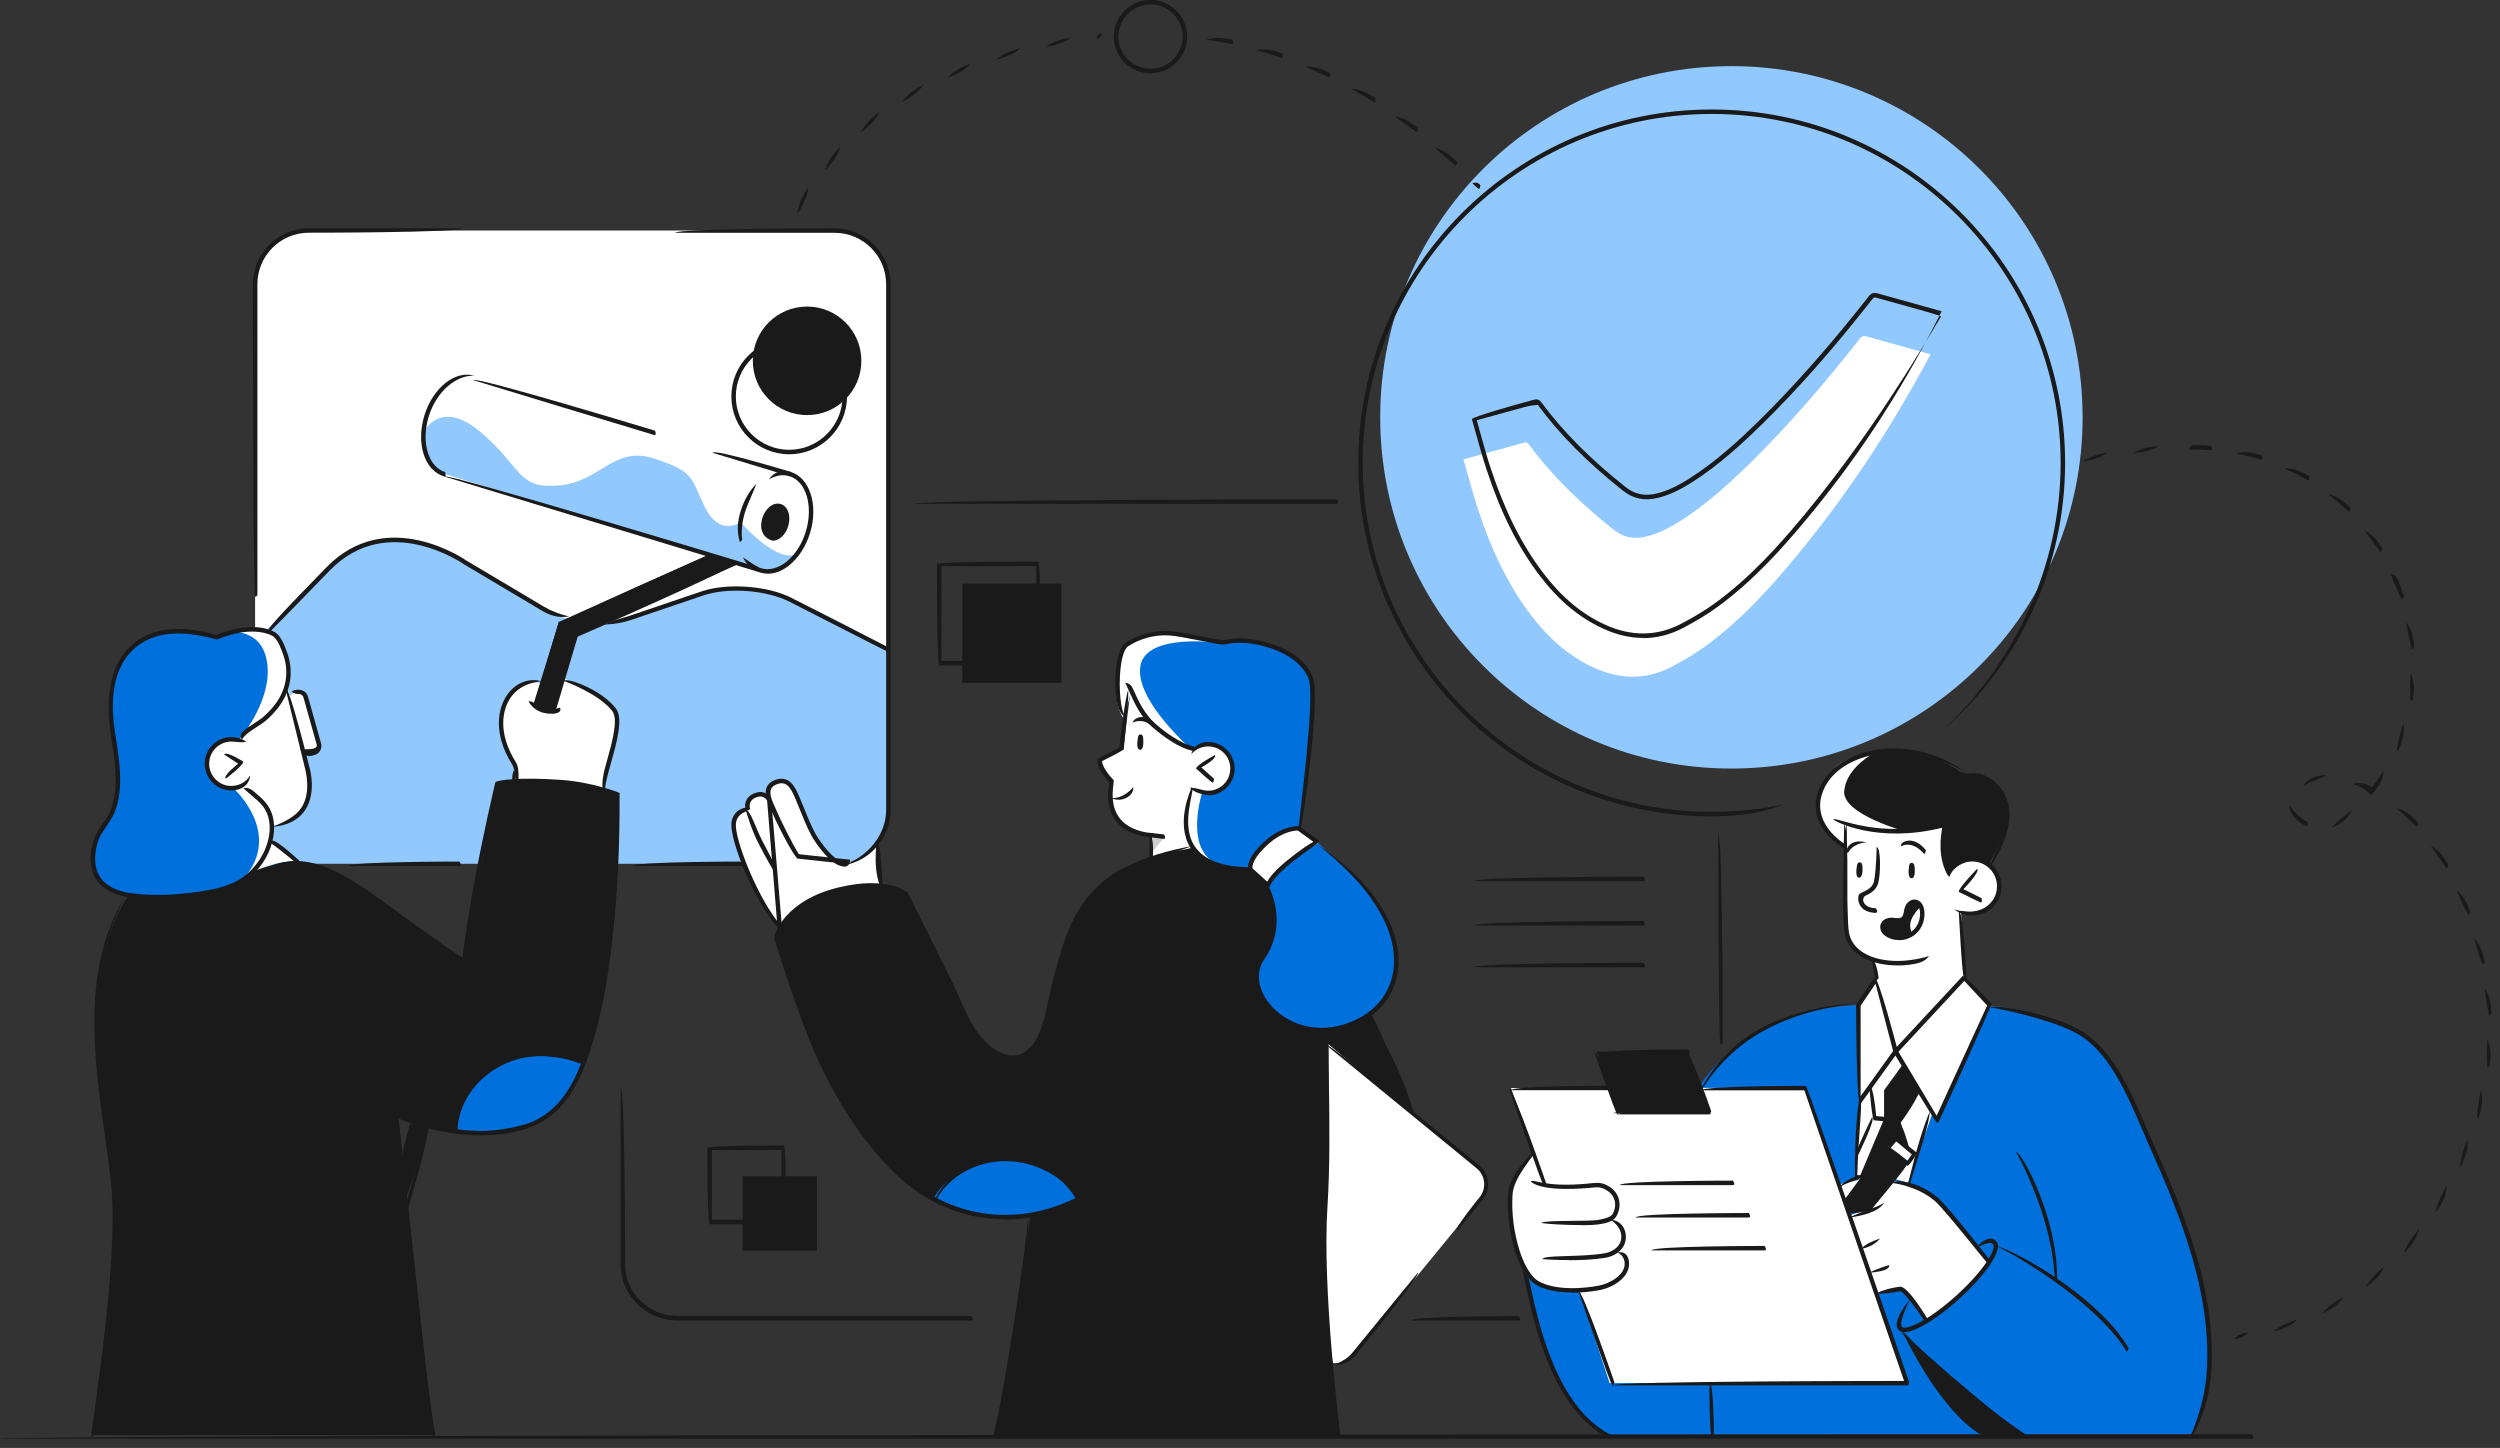 <?xml version="1.0" encoding="UTF-8" standalone="no"?>
<!DOCTYPE svg PUBLIC "-//W3C//DTD SVG 1.1//EN" "http://www.w3.org/Graphics/SVG/1.1/DTD/svg11.dtd">
<svg width="100%" height="100%" viewBox="0 0 240 139" version="1.1" xmlns="http://www.w3.org/2000/svg" xmlns:xlink="http://www.w3.org/1999/xlink" xml:space="preserve" xmlns:serif="http://www.serif.com/" style="fill-rule:evenodd;clip-rule:evenodd;stroke-linejoin:round;stroke-miterlimit:2;">
    <rect x="0" y="0" width="240" height="139" fill="#333333" stroke="none"/>
    <g id="_Layer_">
        <g>
            <path d="M29.48,22.13L80.23,22.13C82.98,22.13 85.22,24.36 85.22,27.12L85.22,77.87C85.22,80.62 82.98,82.86 80.23,82.86L29.48,82.86C26.73,82.86 24.49,80.62 24.49,77.87L24.49,27.12C24.49,24.37 26.73,22.13 29.48,22.13Z" style="fill:white;fill-rule:nonzero;"/>
            <g>
                <path d="M199.93,40.06C199.93,58.68 184.84,73.78 166.21,73.78C147.58,73.78 132.5,58.69 132.5,40.06C132.5,21.43 147.59,6.35 166.21,6.35C184.83,6.35 199.93,21.44 199.93,40.06Z" style="fill:rgb(145,201,255);fill-rule:nonzero;"/>
                <path d="M71.26,82.92L29.59,82.92C29.59,82.92 22.81,83.69 22.76,83.71C22.71,83.73 25.24,61.68 25.24,61.68L25.65,60.4L32.32,53.84C32.32,53.84 34.11,52.1 37.53,51.81C40.95,51.52 44,53.6 46.64,55.17C49.28,56.74 53.05,60.32 58.65,59.7C64.25,59.07 65.89,56.53 70.99,56.5C76.09,56.47 85.2,62.34 85.2,62.34L85.2,78.47C85.2,78.47 84.6,82.35 80.97,82.85C77.34,83.35 71.26,82.92 71.26,82.92Z" style="fill:rgb(145,201,255);fill-rule:nonzero;"/>
                <path d="M163.25,104.16C163.25,104.16 167.34,97.05 178.2,96.48L191.49,96.57C191.49,96.57 200.41,97.41 203.02,102.63C205.63,107.85 209.25,115.87 210.62,120.54C211.99,125.2 213.28,133.17 210.29,137.74L154.21,137.74C154.21,137.74 150.66,135.9 148.84,130.86C147.02,125.82 146.45,121.97 146.45,121.97L163.25,104.15L163.25,104.16Z" style="fill:rgb(0,112,221);fill-rule:nonzero;"/>
                <path d="M28.57,82.75L26.16,80.8L26.16,79.18C26.16,79.18 28.26,79.42 29.25,77.22C30.24,75.02 29.25,72.19 29.25,72.19C29.25,72.19 29.53,72.35 30.1,72.3C30.68,72.25 30.59,71.42 30.59,71.42L29.24,66.74C29.24,66.74 28.39,66.12 27.86,66.78L27.56,65.91C27.56,65.91 26.59,68.16 25.37,69.01C24.15,69.86 22.95,70.67 22.92,71.1C22.92,71.1 19.96,70.57 19.85,73.64C19.85,73.64 20.24,75.9 21.78,75.67L23.33,75.43C23.33,75.43 24.72,76.38 25.31,77.28C25.91,78.18 26.54,80.19 25.56,81.74C24.59,83.29 24.28,83.72 24.28,83.72C24.28,83.72 26.45,82.48 28.54,82.76L28.57,82.75Z" style="fill:white;fill-rule:nonzero;"/>
                <path d="M49.38,74.97L49.5,73.61C49.5,73.61 47.73,70.91 48.12,68.79C48.51,66.67 50.09,65.22 51.78,65.55C52.05,65.64 51.46,67.77 51.46,67.77C51.46,67.77 52.57,68.38 53.11,68.29L54.18,65.15C54.18,65.15 57.59,66.73 58.5,67.61C59.41,68.49 59.52,69.89 58.78,72.01C58.04,74.13 57.89,75.64 57.89,75.64C57.89,75.64 51.08,74.47 49.39,74.97L49.38,74.97Z" style="fill:white;fill-rule:nonzero;"/>
                <path d="M84.51,84.93L84.27,80.84C84.27,80.84 82.68,82.65 81.61,82.75C80.55,82.85 80.24,82.91 79.49,82.01C78.74,81.1 77.88,79.8 77.14,78.01C76.4,76.22 75.56,74.56 74.64,74.98C73.72,75.4 73.74,76.49 73.74,76.49C73.74,76.49 72.9,76.05 72.45,76.37C72,76.69 71.82,77.72 71.82,77.72C71.82,77.72 70.77,77.72 70.52,78.67C70.27,79.63 71.08,82.83 72.54,85.38C74,87.93 74.87,89.19 74.87,89.19C74.87,89.19 75.61,86.79 79.17,85.82C82.73,84.85 84.51,85.04 84.51,85.04L84.51,84.93Z" style="fill:white;fill-rule:nonzero;"/>
                <path d="M114.61,75.83C114.61,75.83 117.38,76.82 118.11,74.91C118.84,73 117.78,71.68 116.75,71.56C115.72,71.44 114.48,71.98 114.48,71.98C114.48,71.98 111.88,70.86 110.23,68.99C108.58,67.13 108.55,66.18 108.55,66.18L107.83,71.97L105.46,73.01C105.46,73.01 106.15,74.88 106.84,75.05C106.84,75.05 105.79,78.28 108.2,79.37C110.61,80.45 110.62,80.31 110.62,80.31L110.44,82.35L114.55,81.4C114.55,81.4 112.94,78.87 114.6,75.83L114.61,75.83Z" style="fill:white;fill-rule:nonzero;"/>
                <path d="M190.89,121.27C190.89,121.27 187.3,116.59 186.12,115.36C184.94,114.13 181.89,113.38 181.89,113.38L179.38,116.09L177.56,116.66L180.07,124.16L182.7,123.73L184.93,126.83C184.93,126.83 190.28,123.25 190.89,121.27Z" style="fill:white;fill-rule:nonzero;"/>
                <path d="M177.05,115.17L178.7,113.22C178.7,113.22 176.53,113.64 176.57,113.75C176.61,113.86 177.06,115.05 177.06,115.05L177.06,115.17L177.05,115.17Z" style="fill:white;fill-rule:nonzero;"/>
                <path d="M188.57,93.85L188.25,87.43C188.25,87.43 191.23,88.23 191.93,85.83C192.63,83.43 190.36,82.36 189.15,82.62C187.94,82.88 187.03,83.88 187.03,83.88C187.03,83.88 186.05,81.96 186.64,79.19C186.64,79.19 183.61,79.95 181.21,79.63C178.81,79.3 177.31,79.03 177.31,79.03L177.23,88.92C177.23,88.92 177.3,91.84 179.93,92.15L180.04,94.08L178.42,96.48L178.53,105.73L178.09,113.21L178.71,113.21L182.03,109.27L183.66,110.64L182,113.21L183.16,113.55L185.47,107L186.06,107.32L191.04,96.47L188.58,93.84L188.57,93.85Z" style="fill:white;fill-rule:nonzero;"/>
                <path d="M40.64,41.55C40.64,41.55 42.2,38.09 46.22,41.55C50.24,45.01 49.63,46.94 53.66,46.6C57.68,46.26 58.91,42.73 62.83,44.03C66.75,45.33 66.26,45.82 67.68,48.7C69.09,51.58 71.08,50.13 71.08,50.13C71.08,50.13 74.7,54.25 76.54,53.13C76.54,53.13 75.46,55.01 73.49,54.65C71.52,54.29 42.35,45.4 42.35,45.4C42.35,45.4 40.27,44.23 40.64,41.55Z" style="fill:rgb(145,201,255);fill-rule:nonzero;"/>
                <path d="M114.56,81.4C114.56,81.4 106.38,82.55 104.35,86.58C102.32,90.61 102.2,90.09 101.18,94.68C100.16,99.27 99.76,101.87 97.03,101.54C94.3,101.21 93.11,98.51 92.45,97.06C91.8,95.61 87,85.86 87,85.86C87,85.86 83.76,84.36 79.78,85.67C75.8,86.98 74.48,89.86 74.48,89.86C74.48,89.86 77.29,98.32 78.85,101.94C80.41,105.56 85.56,115.29 94.52,116.85L98.92,116.62C98.92,116.62 98.06,122.77 97.58,126.73C97.09,130.69 95.38,137.78 95.38,137.78L128.46,137.92L127.73,130.88C127.73,130.88 126.98,121.37 127.19,116.56C127.4,111.75 127.34,100.11 127.34,100.11L135.48,106.62C135.48,106.62 132.88,99.4 131.63,97.38L120.39,83.49C120.39,83.49 116.22,83.82 114.56,81.43L114.56,81.4Z" style="fill:rgb(26,26,26);fill-rule:nonzero;"/>
                <path d="M114.62,75.68C114.62,75.68 113.06,78.74 114.36,81.21C115.66,83.68 120.04,83.46 120.04,83.46C120.04,83.46 120.45,80.32 124.66,79.52C124.66,79.52 125.9,72.72 126.01,69.54C126.12,66.36 126.14,64.37 124.55,63.38C122.96,62.39 120.11,60.98 117.11,61.64C117.11,61.64 112.45,60.37 110.44,60.95C108.43,61.52 107.96,62.09 107.96,62.09C107.96,62.09 106.29,66.69 107.89,69L108.61,66.35C108.61,66.35 111.14,71.21 114.2,71.8L114.75,71.89C114.75,71.89 117.16,70.33 118.24,72.99C118.24,72.99 118.47,76.37 116.26,76.09L114.61,75.68L114.62,75.68Z" style="fill:rgb(0,112,221);fill-rule:nonzero;"/>
                <path d="M121.76,84.88C121.76,84.88 122.57,86.66 122.35,88.63C122.03,91.59 119.65,92.99 120.93,95.22C122.21,97.45 124.6,99.81 128.7,98.59C132.8,97.37 133.53,95.42 134.01,92.92C134.49,90.42 133.25,87.43 131.4,85.59C129.55,83.74 126.42,80.79 126.42,80.79C126.42,80.79 122.28,83.62 121.78,84.88L121.76,84.88Z" style="fill:rgb(0,112,221);fill-rule:nonzero;"/>
                <path d="M111.81,80.37L110.62,81.77L110.62,80.19L111.81,80.37Z" style="fill:rgb(204,204,204);fill-rule:nonzero;"/>
                <path d="M120.03,83.46L121.69,84.83C121.69,84.83 123.12,83.02 124.14,82.41C125.16,81.8 126.5,80.96 126.5,80.96L124.49,79.56C124.49,79.56 120.12,80.28 120.04,83.45L120.03,83.46Z" style="fill:white;fill-rule:nonzero;"/>
                <path d="M127.33,100.09L142.24,112.4C142.24,112.4 143.19,113.68 142.42,114.69C141.65,115.7 129.57,130.38 129.57,130.38C129.57,130.38 128.62,130.98 127.96,130.84C127.78,130.66 126.95,121.54 127.12,116.91C127.28,112.28 127.33,100.08 127.33,100.08L127.33,100.09Z" style="fill:white;fill-rule:nonzero;"/>
                <path d="M47.77,75.14C47.77,75.14 54.8,74.29 59.41,76.32C59.41,76.32 59.18,88.49 57.97,94.52C56.76,100.55 54.95,108.32 48.23,108.67C41.51,109.02 38.26,107.28 38.26,107.28L41.59,137.76L8.78,137.76C8.78,137.76 10.72,125.37 10.87,121.25C11.02,117.13 10.87,114.34 10.14,107.98C9.41,101.61 8.89,96.61 9.85,92.21C10.81,87.81 12.36,85.92 12.36,85.92C12.36,85.92 15.72,86.38 19.08,85.83C22.44,85.28 23.74,84.12 23.74,84.12C23.74,84.12 24.39,83.53 25.57,83.22C26.75,82.91 27.81,82.41 29.58,82.84C31.35,83.28 35.16,85.64 38.54,88.08C41.92,90.52 44.41,92.2 44.41,92.2L47.76,75.13L47.77,75.14Z" style="fill:rgb(26,26,26);fill-rule:nonzero;"/>
                <path d="M148.25,113.48L145.06,104.45L173.32,104.43L183.09,132.71L154.52,132.78L148.25,113.48Z" style="fill:white;fill-rule:nonzero;"/>
                <path d="M177.05,115.17L181.16,110.29L183.09,111.69L179.5,116.26L177.71,116.49L177.05,115.17Z" style="fill:rgb(26,26,26);fill-rule:nonzero;"/>
                <path d="M179.59,104.26L179.92,107.23L178.19,110.49L178.09,113.03C178.09,113.03 178.62,113.18 178.71,113.09C178.8,113 182.02,109.28 182.02,109.28L182.96,109.9L182.37,107.34L184.31,104.88L182,100.93L179.6,104.26L179.59,104.26Z" style="fill:rgb(26,26,26);fill-rule:nonzero;"/>
                <path d="M177.14,81.32C177.14,81.32 174.68,80.13 174.57,77.93C174.46,75.73 175.59,72.98 178.8,72.53C182.01,72.08 184.66,71.61 188.41,74.24C188.41,74.24 191.75,74.22 192.49,76.86C193.23,79.5 190.88,82.97 190.88,82.97C190.88,82.97 190.12,82.46 189.15,82.48C188.18,82.51 186.79,83.88 186.91,83.88C187.03,83.88 185.95,81.81 186.74,79.31C186.74,79.31 183.92,80.15 181.04,79.74C178.16,79.33 177.28,79.19 177.28,79.19L177.16,81.31L177.14,81.32Z" style="fill:rgb(26,26,26);fill-rule:nonzero;"/>
                <path d="M184.32,87.12C184.32,87.12 182.81,88.07 183.33,89.56C183.33,89.56 182.88,90.32 182.09,90.09C181.3,89.86 180.53,89.48 180.75,88.9C180.97,88.32 181.61,88.33 182.09,88.3C182.58,88.28 182.73,88.4 182.85,87.92C182.97,87.44 182.86,86.59 183.6,86.6C184.33,86.6 184.32,87.12 184.32,87.12Z" style="fill:rgb(26,26,26);fill-rule:nonzero;"/>
                <path d="M182.7,102.14L180.87,104.67L180.87,107.42L178.59,112.82L178.1,112.82L178.08,110.83L179.92,107.23L179.59,104.26L181.99,100.92L182.7,102.14Z" style="fill:white;fill-rule:nonzero;"/>
                <path d="M182.56,127.67C182.56,127.67 185.98,135.21 190.16,137.74L194.35,137.9C194.35,137.9 184.63,130.16 182.56,127.66L182.56,127.67Z" style="fill:rgb(26,26,26);fill-rule:nonzero;"/>
                <path d="M181.3,110.13L182.92,111.57L183.84,110.59L182.02,109.27L181.3,110.13Z" style="fill:white;fill-rule:nonzero;"/>
                <path d="M140.5,44.1C141.83,43.73 143.05,43.4 144.26,43.06C144.94,42.87 145.62,42.69 146.3,42.5C146.5,42.44 146.63,42.47 146.77,42.66C149.08,45.79 151.87,48.44 154.91,50.85C155.88,51.62 156.91,51.79 158.07,51.5C159.24,51.22 160.29,50.66 161.29,50.03C163.76,48.46 165.92,46.51 168,44.47C171.8,40.74 175.25,36.7 178.54,32.52C178.73,32.27 178.89,32.21 179.2,32.3C181.24,32.88 183.28,33.44 185.33,34.01C181.53,41.16 177.21,47.67 172.2,53.7C169.67,56.74 166.99,59.65 163.77,62C162.74,62.75 161.63,63.41 160.5,64C158.04,65.29 155.54,65.25 153.02,64.1C150.55,62.98 148.62,61.21 146.99,59.08C144.65,56.01 143.09,52.54 141.89,48.89C141.38,47.33 140.97,45.75 140.5,44.11L140.5,44.1Z" style="fill:white;fill-rule:nonzero;"/>
                <path d="M23.49,75.4C23.49,75.4 26.04,77.33 26.16,78.66C26.29,79.99 26.09,82.49 23.96,83.95C21.83,85.42 19.5,85.91 16.89,86.01C14.28,86.12 9.93,85.99 9.35,84.18C8.77,82.37 8.61,80.7 9.61,79.82C10.62,78.94 11.59,76.53 11.46,74.19C11.32,71.85 9.91,69.03 10.79,65.78C11.67,62.53 13.21,61.03 15.16,60.8C17.11,60.57 19.3,60.57 20.54,61.09L21.03,61.06C21.03,61.06 23.38,59.6 26.19,60.8C26.19,60.8 28.57,63.03 27.51,65.64C26.45,68.25 25.61,69.01 24.74,69.58C23.87,70.15 22.97,70.97 22.97,70.97C22.97,70.97 19.95,70.65 19.87,73.19C19.79,75.72 22.46,76.07 23.49,75.4Z" style="fill:rgb(0,112,221);fill-rule:nonzero;"/>
                <path d="M27.51,65.65C28.57,63.04 26.19,60.81 26.19,60.81C24.5,60.09 22.98,60.33 22.04,60.64C22.04,60.73 25.17,60.21 25.65,63.66C26.13,67.11 23.25,70.61 23.25,70.61C23.78,70.29 24.27,69.9 24.75,69.59C25.62,69.02 26.46,68.26 27.52,65.65L27.51,65.65Z" style="fill:white;fill-rule:nonzero;"/>
                <path d="M26.16,78.66C26.04,77.41 23.78,75.63 23.52,75.42C23.14,75.59 22.81,75.68 22.44,75.7C22.44,75.7 27.16,79.96 23.44,84.28C23.62,84.17 23.79,84.07 23.97,83.95C26.1,82.48 26.29,79.99 26.17,78.66L26.16,78.66Z" style="fill:white;fill-rule:nonzero;"/>
                <path d="M24.12,96.84C24.12,96.84 33.53,109.63 38.51,112.16L38.25,107.28C38.25,107.28 26.75,100.34 24.12,96.84Z" style="fill:rgb(26,26,26);fill-rule:nonzero;"/>
                <path d="M82.69,34.64C82.69,37.52 80.36,39.85 77.48,39.85C74.6,39.85 72.27,37.52 72.27,34.64C72.27,31.76 74.6,29.43 77.48,29.43C80.36,29.43 82.69,31.76 82.69,34.64Z" style="fill:rgb(26,26,26);fill-rule:nonzero;"/>
                <path d="M155.26,106.76L153.27,100.95L162.08,100.95L164.08,106.76L154.78,106.87L155.26,106.76Z" style="fill:rgb(26,26,26);fill-rule:nonzero;"/>
                <path d="M147.21,110.9L148.35,113.75C148.35,113.75 149.88,114.04 151.61,113.9C153.34,113.76 155.1,113.63 155.26,115.33C155.42,117.04 154.72,116.92 154.72,116.92C154.72,116.92 155.96,117.51 155.85,118.62C155.74,119.73 155.26,120 155.26,120C155.26,120 156.11,120.21 156.27,121.25C156.43,122.29 154.84,124 151.87,123.83C148.9,123.66 147.23,123.59 146.65,122.37C146.07,121.15 145.19,119.74 145.08,117.39C144.97,115.04 144.58,113.82 147.21,110.9Z" style="fill:white;fill-rule:nonzero;"/>
                <path d="M177.05,75.91C177.21,74.09 179.01,72.83 179.73,72.39C179.42,72.43 179.11,72.48 178.8,72.52C175.59,72.97 174.46,75.72 174.57,77.92C174.68,80.12 177.14,81.31 177.14,81.31L177.26,79.19C177.26,79.19 178.14,79.33 181.02,79.74C181.7,79.84 182.38,79.86 183.02,79.85C182.98,79.84 176.83,78.19 177.04,75.92L177.05,75.91Z" style="fill:white;fill-rule:nonzero;"/>
                <path d="M108.61,66.34C108.61,66.34 111.14,71.2 114.2,71.79C113.27,70.91 109.03,66.92 109.47,63.98C109.97,60.65 117.28,61.74 117.28,61.74C117.1,61.64 112.44,60.38 110.43,60.95C108.42,61.52 107.95,62.08 107.95,62.08C107.95,62.08 106.28,66.68 107.88,68.99L108.6,66.34L108.61,66.34Z" style="fill:white;fill-rule:nonzero;"/>
                <path d="M117.52,83.16C113.41,82.22 115.4,76.11 115.4,76.11C115.33,75.85 114.61,75.67 114.61,75.67C114.61,75.67 113.05,78.73 114.35,81.2C115.06,82.56 116.7,83.1 118.03,83.32C117.88,83.26 117.71,83.2 117.5,83.16L117.52,83.16Z" style="fill:white;fill-rule:nonzero;"/>
                <rect x="92.38" y="56.03" width="9.53" height="9.53" style="fill:rgb(26,26,26);"/>
                <path d="M89.7,114.9C89.7,114.9 91.66,111.23 96.49,111.27C101.32,111.31 103.28,115.08 103.28,115.08C103.28,115.08 100.74,116.74 96.67,116.71C92.6,116.68 89.69,114.89 89.69,114.89L89.7,114.9Z" style="fill:rgb(0,112,221);fill-rule:nonzero;"/>
                <path d="M43.7,108.58C43.7,108.58 44.25,103.64 48.11,102.08C51.97,100.52 55.78,102.08 55.78,102.08C55.78,102.08 55.34,106.17 51.54,107.58C47.74,108.99 43.7,108.58 43.7,108.58Z" style="fill:rgb(0,112,221);fill-rule:nonzero;"/>
                <path d="M68,53.26L53.66,59.7L51.21,67.61C51.21,67.61 52.22,68.71 53.1,68.29L55.4,60.97L70.96,54.12L68,53.26Z" style="fill:rgb(26,26,26);fill-rule:nonzero;"/>
                <path d="M39.61,107.65L38.51,111.54L38.78,115.67L41.22,108.22L39.61,107.65Z" style="fill:rgb(26,26,26);fill-rule:nonzero;"/>
                <path d="M74.89,48.6C74.89,48.6 73.46,48.88 73.39,49.82C73.31,50.76 73.34,51.74 73.96,51.67C74.58,51.6 75.55,50.88 75.54,50.14C75.52,49.4 74.9,48.6 74.9,48.6L74.89,48.6Z" style="fill:rgb(26,26,26);fill-rule:nonzero;"/>
                <rect x="71.29" y="112.92" width="7.14" height="7.14" style="fill:rgb(26,26,26);"/>
                <path d="M214.49,128.54C214.92,128.05 215.37,127.98 215.82,127.91C215.44,128.41 214.98,128.48 214.52,128.54L214.49,128.54ZM218.27,127.81C219.01,127.17 219.8,126.92 220.55,126.65C219.93,127.34 219.13,127.59 218.32,127.81L218.26,127.81L218.27,127.81ZM222.9,126.09C223.54,125.33 224.27,124.93 224.96,124.51C224.48,125.31 223.74,125.71 222.99,126.07C222.96,126.08 222.93,126.09 222.9,126.09ZM227.12,123.53C227.64,122.66 228.28,122.13 228.88,121.58C228.55,122.46 227.91,122.99 227.24,123.48C227.2,123.51 227.16,123.52 227.11,123.52L227.12,123.53ZM230.79,120.22C231.18,119.27 231.71,118.64 232.21,117.98C232.04,118.91 231.5,119.55 230.94,120.15C230.9,120.2 230.84,120.22 230.78,120.22L230.79,120.22ZM233.81,116.3C234.07,115.28 234.49,114.57 234.88,113.85C234.87,114.78 234.44,115.51 233.99,116.2C233.95,116.26 233.88,116.3 233.81,116.3ZM236.15,111.95C236.28,110.91 236.59,110.14 236.86,109.36C236.98,110.29 236.67,111.07 236.34,111.82C236.31,111.9 236.23,111.95 236.14,111.95L236.15,111.95ZM237.81,107.29C237.82,106.24 238.01,105.43 238.18,104.63C238.43,105.53 238.24,106.34 238.02,107.14C237.99,107.23 237.91,107.3 237.81,107.3L237.81,107.29ZM238.8,102.45C238.69,101.42 238.76,100.6 238.78,99.76C239.18,100.62 239.11,101.46 239.01,102.26C239,102.37 238.9,102.45 238.8,102.45ZM238.97,97.51C238.71,96.51 238.63,95.68 238.52,94.86C239.06,95.64 239.14,96.47 239.18,97.28L238.97,97.51ZM238.32,92.61C237.94,91.64 237.74,90.83 237.51,90.05C238.15,90.72 238.35,91.54 238.53,92.35C238.35,92.61 238.33,92.61 238.32,92.61ZM236.95,87.85C236.46,86.94 236.15,86.17 235.81,85.44C236.54,86 236.87,86.78 237.15,87.56C237,87.85 236.97,87.85 236.95,87.85ZM234.87,83.37C234.27,82.53 233.82,81.84 233.36,81.19C234.18,81.6 234.63,82.3 235.05,83.04C234.94,83.35 234.9,83.36 234.86,83.36L234.87,83.37ZM223.84,79.42C224.43,78.78 225.09,78.37 225.78,77.74C225.33,78.72 224.63,79.17 223.91,79.41C223.89,79.41 223.86,79.42 223.84,79.42ZM231.99,79.35C231.27,78.66 230.68,78.09 230.07,77.59C230.97,77.77 231.57,78.36 232.15,78.99C232.09,79.33 232.04,79.35 231.99,79.35ZM221.43,79.32C220.43,78.87 219.83,78.11 219.74,77.27C220.24,77.91 220.74,78.54 221.52,78.91C221.59,79.27 221.51,79.32 221.43,79.32ZM227.6,76.3C226.94,75.64 226.39,75.42 225.85,75.26C226.57,75.03 227.16,75.26 227.74,75.56C228.13,75.04 228.49,74.5 228.81,73.95C228.86,74.72 228.5,75.25 228.12,75.76C227.72,76.28 227.66,76.31 227.59,76.31L227.6,76.3ZM221.1,75.43C221.64,74.64 222.52,74.41 223.4,74.41C222.6,74.84 221.8,75.04 221.21,75.4C221.18,75.42 221.14,75.43 221.1,75.43ZM230.1,72.05C230.22,71.01 230.48,70.23 230.7,69.44C230.89,70.36 230.62,71.16 230.3,71.92C230.27,72 230.19,72.05 230.1,72.05ZM231.42,67.3C231.33,66.25 231.4,65.43 231.42,64.62C231.83,65.47 231.76,66.3 231.64,67.12C231.62,67.23 231.53,67.3 231.43,67.3L231.42,67.3ZM231.55,62.36C231.26,61.36 231.15,60.54 230.98,59.74C231.57,60.47 231.69,61.3 231.76,62.12C231.56,62.35 231.55,62.35 231.55,62.35L231.55,62.36ZM230.57,57.52C230.2,56.87 230.02,56.38 229.83,55.9C229.72,55.62 229.6,55.35 229.48,55.09C230,55.18 230.11,55.46 230.23,55.74C230.43,56.22 230.61,56.73 230.78,57.24C230.62,57.52 230.6,57.52 230.58,57.52L230.57,57.52ZM228.53,53.02C227.93,52.21 227.46,51.54 226.96,50.9C227.81,51.29 228.28,51.98 228.71,52.7C228.6,53.02 228.56,53.03 228.53,53.03L228.53,53.02ZM225.5,49.13C224.77,48.49 224.16,47.95 223.51,47.45C224.43,47.62 225.06,48.18 225.65,48.76C225.61,49.11 225.55,49.13 225.5,49.13ZM221.59,46.11C220.78,45.67 220.05,45.29 219.3,44.97C220.24,44.91 220.98,45.29 221.7,45.71C221.74,46.07 221.66,46.11 221.59,46.11ZM199.93,44.32C200.7,43.74 201.51,43.59 202.33,43.45C201.59,44.01 200.78,44.16 199.97,44.31L199.93,44.31L199.93,44.32ZM217.07,44.13C216.24,43.88 215.44,43.69 214.63,43.54C215.53,43.27 216.35,43.47 217.13,43.71C217.25,44.07 217.16,44.13 217.07,44.13ZM204.81,43.51C205.63,42.97 206.46,42.88 207.25,42.82C206.5,43.31 205.68,43.4 204.83,43.51L204.8,43.51L204.81,43.51ZM212.22,43.22C211.75,43.18 211.27,43.16 210.8,43.15L210.11,43.15C210.34,42.72 210.58,42.72 210.81,42.73C211.29,42.74 211.78,42.77 212.24,42.8C212.43,43.14 212.33,43.23 212.22,43.23L212.22,43.22Z" style="fill:rgb(26,26,26);fill-rule:nonzero;"/>
                <path d="M135.48,106.98C134.38,103.89 133.23,101.18 131.3,97.46C133.63,101.01 134.79,103.74 135.69,106.7C135.53,106.97 135.5,106.98 135.48,106.98Z" style="fill:rgb(26,26,26);fill-rule:nonzero;"/>
                <path d="M110.64,69.75C109.72,68.86 108.75,69.35 108.71,69.38C108.95,68.76 110,68.55 110.79,69.39C110.74,69.73 110.69,69.75 110.63,69.75L110.64,69.75Z" style="fill:rgb(26,26,26);fill-rule:nonzero;"/>
                <path d="M109.53,70.51C109.36,70.48 109.24,70.56 109.19,71.17C109.13,71.86 109.31,71.98 109.46,71.98C109.61,71.98 109.77,71.76 109.76,71.27C109.76,70.78 109.74,70.55 109.52,70.51L109.53,70.51Z" style="fill:rgb(26,26,26);fill-rule:nonzero;"/>
                <path d="M115.98,76.33C115.07,76.22 114.6,75.99 114.22,75.63C114.83,75.62 115.23,75.81 115.66,75.88C116.83,76.07 117.91,75.26 118.08,74.1C118.26,72.94 117.46,71.85 116.3,71.68C115.57,71.57 114.85,71.84 114.36,72.4C114.61,71.45 115.48,71.12 116.36,71.26C117.75,71.47 118.71,72.78 118.5,74.18C118.31,75.44 117.21,76.35 115.97,76.35L115.98,76.33Z" style="fill:rgb(26,26,26);fill-rule:nonzero;"/>
                <path d="M116.4,75.13C116.26,75.08 114.82,73.78 114.82,73.78C114.86,73.43 116.64,72.48 116.64,72.48C116.84,72.86 115.33,73.67 115.33,73.67L116.54,74.76C116.51,75.11 116.46,75.13 116.4,75.13Z" style="fill:rgb(26,26,26);fill-rule:nonzero;"/>
                <path d="M111.71,80.53L109.94,80.33C108.52,80.07 107.51,79.46 106.92,78.51C106.1,77.16 106.4,75.57 106.51,75.12C106.19,74.77 105.21,73.65 105.38,72.88C105.5,72.73 107.46,71.77 107.46,71.77C107.54,71.02 107.98,67.1 108.31,66.21C108.38,67.27 107.88,71.88 107.88,71.93C107.76,72.1 105.8,73.07 105.8,73.07C105.8,73.57 106.47,74.45 106.92,74.91C106.97,75.14 106.46,76.9 107.31,78.29C107.82,79.13 108.74,79.67 110.02,79.91L111.75,80.11C111.93,80.46 111.83,80.54 111.73,80.54L111.71,80.53Z" style="fill:rgb(26,26,26);fill-rule:nonzero;"/>
                <path d="M95.38,137.97C96.17,134.71 98.47,120.58 98.71,116.58C98.9,120.62 96.59,134.83 95.59,137.82C95.56,137.91 95.48,137.97 95.39,137.97L95.38,137.97Z" style="fill:rgb(26,26,26);fill-rule:nonzero;"/>
                <path d="M128.45,137.97C128.22,137.64 126.47,123.82 127.01,115.74C127.25,112.06 127.2,107.72 127.15,104.23C127.13,102.9 127.12,101.67 127.12,100.6C127.12,100.1 127.12,99.61 127.1,99.14C127.54,99.61 127.55,100.1 127.55,100.6C127.55,101.66 127.57,102.89 127.58,104.22C127.63,107.72 127.68,112.08 127.44,115.77C126.9,123.8 128.65,137.59 128.67,137.73C128.47,137.97 128.47,137.97 128.46,137.97L128.45,137.97Z" style="fill:rgb(26,26,26);fill-rule:nonzero;"/>
                <path d="M96.48,117.05C92.3,117.05 88.48,115.35 85.37,112.11C82.1,108.69 79.34,104.16 77.38,99.01C76.25,96.1 75.36,93.31 74.32,90.08C74.31,89.65 75.37,86.41 80.56,85.18C85.23,84.07 87.07,85.63 87.14,85.69C87.19,85.76 91.43,94.32 91.43,94.32C91.67,94.81 91.9,95.33 92.13,95.84C92.97,97.73 93.83,99.68 95.55,100.78C96.27,101.24 97.02,101.42 97.65,101.29C98.29,101.16 98.91,100.68 99.35,99.98C100.04,98.88 100.32,97.54 100.59,96.25C100.68,95.84 100.76,95.44 100.86,95.05C101.3,93.25 101.75,91.49 102.38,89.79C103.48,86.82 105.36,84.59 107.82,83.36C110.17,82.18 111.98,81.69 114.51,81.2C112.1,82.1 110.31,82.58 108.01,83.74C105.66,84.93 103.85,87.07 102.78,89.94C102.15,91.62 101.71,93.37 101.27,95.16C101.18,95.55 101.09,95.94 101.01,96.35C100.73,97.68 100.44,99.06 99.71,100.22C99.2,101.03 98.5,101.56 97.73,101.72C96.98,101.88 96.12,101.67 95.31,101.15C93.48,99.98 92.59,97.97 91.73,96.03C91.5,95.52 91.28,95.01 91.04,94.53L86.82,86.01C86.57,85.83 84.77,84.64 80.65,85.61C76.1,86.69 74.86,89.42 74.69,89.87C75.76,93.18 76.65,95.96 77.78,98.87C79.72,103.97 82.45,108.46 85.68,111.83C88.91,115.2 92.94,116.85 97.33,116.61C102.06,116.35 106.89,113.6 109.93,109.44C110.97,108.02 111.87,106.4 112.62,104.6C113.22,103.17 113.72,101.62 114.11,100.02C114.39,98.87 114.6,97.72 114.75,96.61C114.8,96.21 114.86,95.74 114.88,95.28C115.28,95.78 115.22,96.26 115.17,96.67C115.02,97.8 114.81,98.96 114.52,100.13C114.13,101.76 113.62,103.32 113.01,104.78C112.25,106.6 111.33,108.26 110.27,109.7C107.16,113.96 102.21,116.77 97.35,117.05C97.06,117.07 96.76,117.07 96.47,117.07L96.48,117.05Z" style="fill:rgb(26,26,26);fill-rule:nonzero;"/>
                <path d="M107.35,76.77C107.11,76.77 106.86,76.72 106.6,76.62C107.94,76.71 108.78,75.57 108.79,75.56C108.86,76.2 108.19,76.78 107.35,76.78L107.35,76.77Z" style="fill:rgb(26,26,26);fill-rule:nonzero;"/>
                <path d="M114.61,72.09C114.54,72.09 113.16,71.98 110.67,69.84C109.53,68.87 108.92,67.53 108.39,66.34C108.27,66.07 108.14,65.8 108.02,65.54C108.53,65.62 108.66,65.89 108.78,66.16C109.32,67.36 109.89,68.59 110.95,69.51C113.32,71.54 114.62,71.66 114.63,71.66C114.82,72 114.73,72.09 114.62,72.09L114.61,72.09Z" style="fill:rgb(26,26,26);fill-rule:nonzero;"/>
                <path d="M124.65,79.73C124.73,78.29 126.3,66.88 125.62,65.16C124.62,62.64 121.16,61.94 120.12,61.78C119.29,61.66 118.41,61.69 117.5,61.87C117.32,61.91 116.76,61.81 115.32,61.52C114.15,61.29 112.83,61.03 112.22,61C110.85,60.92 109.45,61.3 108.3,62.04C107.97,62.25 107.69,63.06 107.57,64.19C107.36,66.07 107.6,68.37 108.05,68.83C107.13,68.51 106.94,66.01 107.14,64.15C107.24,63.23 107.48,62.06 108.07,61.69C109.3,60.9 110.77,60.51 112.25,60.58C112.89,60.61 114.23,60.87 115.41,61.11C116.28,61.28 117.26,61.46 117.43,61.46C118.38,61.26 119.31,61.23 120.19,61.36C121.28,61.53 124.94,62.28 126.03,65.01C126.79,66.93 125.15,78.45 124.87,79.57C124.85,79.67 124.76,79.73 124.66,79.73L124.65,79.73Z" style="fill:rgb(26,26,26);fill-rule:nonzero;"/>
                <path d="M182.15,92.68C179.85,92.68 177.54,91.8 177.09,89.67C176.99,89.2 176.97,88.22 176.94,87.26L176.92,86.56C176.89,85.65 177.04,79.45 177.04,79.19C177.47,79.26 177.32,85.65 177.35,86.55L177.37,87.25C177.39,88.14 177.42,89.15 177.51,89.58C177.97,91.79 180.78,92.48 183.2,92.19C184.03,92.09 184.66,91.96 185.19,91.77C184.77,92.37 184.11,92.51 183.25,92.62C182.89,92.66 182.52,92.69 182.15,92.69L182.15,92.68Z" style="fill:rgb(26,26,26);fill-rule:nonzero;"/>
                <path d="M188.57,94.06C188.35,93.85 188.04,87.43 188.04,87.43C188.47,87.41 188.79,93.83 188.79,93.83C188.58,94.06 188.58,94.06 188.57,94.06Z" style="fill:rgb(26,26,26);fill-rule:nonzero;"/>
                <path d="M189.33,87.89C188.73,87.89 188.13,87.7 187.62,87.31C188.76,87.64 189.98,87.63 190.84,86.92C191.33,86.52 191.64,85.95 191.7,85.31C191.76,84.68 191.57,84.06 191.17,83.57C190.34,82.56 188.83,82.41 187.82,83.24C187.5,83.5 187.25,83.85 187.11,84.23C186.88,83.62 187.17,83.22 187.55,82.9C188.75,81.92 190.52,82.09 191.51,83.29C191.99,83.87 192.21,84.6 192.14,85.35C192.07,86.1 191.71,86.77 191.13,87.25C190.61,87.68 189.98,87.89 189.35,87.89L189.33,87.89Z" style="fill:rgb(26,26,26);fill-rule:nonzero;"/>
                <path d="M177.31,81.86C177.12,81.54 177.64,80.46 179.16,80.87C177.87,80.98 177.5,81.73 177.5,81.74C177.46,81.82 177.39,81.86 177.31,81.86Z" style="fill:rgb(26,26,26);fill-rule:nonzero;"/>
                <path d="M184.72,81.98C183.54,80.61 182.55,81.22 182.51,81.25C182.29,80.88 183.64,80.04 184.89,81.63C184.81,81.96 184.77,81.98 184.72,81.98Z" style="fill:rgb(26,26,26);fill-rule:nonzero;"/>
                <path d="M182.32,90.25C182.09,90.25 181.85,90.22 181.62,90.15C181.09,89.99 180.69,89.68 180.56,89.33C180.45,89.02 180.49,88.73 180.67,88.49C180.9,88.2 181.33,88.05 181.78,88.11C182.36,88.18 182.41,88.14 182.53,88.06C182.65,87.97 182.7,87.93 182.8,87.36C182.88,86.91 183.14,86.55 183.49,86.41C183.77,86.3 184.06,86.35 184.32,86.55C184.59,86.76 184.76,87.21 184.75,87.76C184.75,88.57 184.38,89.32 183.78,89.77C183.34,90.09 182.83,90.26 182.31,90.26L182.32,90.25ZM180.96,89.17C181.02,89.35 181.3,89.6 181.74,89.73C182.03,89.82 182.78,89.96 183.53,89.41C184.02,89.05 184.32,88.42 184.33,87.74C184.33,87.29 184.2,86.98 184.07,86.88C183.93,86.77 183.79,86.75 183.65,86.8C183.45,86.88 183.28,87.12 183.23,87.42C183.11,88.1 183.01,88.22 182.79,88.39C182.57,88.55 182.42,88.61 181.73,88.52C181.44,88.49 181.15,88.57 181.01,88.74C180.92,88.86 180.9,89 180.96,89.16L180.96,89.17Z" style="fill:rgb(26,26,26);fill-rule:nonzero;"/>
                <path d="M183.41,89.96C182.42,88.41 183.58,87.25 184.31,86.84C184.45,87.25 182.8,88.22 183.59,89.65C183.47,89.96 183.44,89.97 183.4,89.97L183.41,89.96Z" style="fill:rgb(26,26,26);fill-rule:nonzero;"/>
                <path d="M190.15,86.64C190.06,86.62 188.04,85.62 188.04,85.62C187.98,85.28 189.81,83.4 189.81,83.4C190.12,83.7 188.49,85.36 188.49,85.36L190.24,86.23C190.3,86.59 190.22,86.64 190.15,86.64Z" style="fill:rgb(26,26,26);fill-rule:nonzero;"/>
                <path d="M183.55,82.84C183.38,82.82 183.26,82.89 183.23,83.51C183.19,84.2 183.37,84.32 183.53,84.31C183.68,84.31 183.83,84.09 183.82,83.59C183.8,83.1 183.79,82.87 183.56,82.84L183.55,82.84Z" style="fill:rgb(26,26,26);fill-rule:nonzero;"/>
                <path d="M178.56,82.79C178.39,82.76 178.27,82.83 178.22,83.45C178.16,84.14 178.33,84.26 178.49,84.26C178.64,84.26 178.8,84.04 178.8,83.55C178.8,83.06 178.79,82.83 178.57,82.79L178.56,82.79Z" style="fill:rgb(26,26,26);fill-rule:nonzero;"/>
                <path d="M190.95,83.26C191.86,81.24 193.43,78.09 191.73,75.91C191.33,75.4 190.8,75 190.19,74.76C189.88,74.64 189.57,74.58 189.26,74.53C188.6,74.46 188.53,74.45 188.47,74.33C189.65,74.17 190,74.23 190.35,74.37C191.04,74.64 191.63,75.08 192.07,75.65C193.93,78.04 192.28,81.38 191.13,83.16C191.09,83.22 191.02,83.26 190.95,83.26Z" style="fill:rgb(26,26,26);fill-rule:nonzero;"/>
                <path d="M187.02,75.74C187.08,75.24 187.97,74.52 188.53,74.07C188.66,74.52 187.39,75.56 187.14,75.71C187.1,75.73 187.07,75.74 187.03,75.74L187.02,75.74Z" style="fill:rgb(26,26,26);fill-rule:nonzero;"/>
                <g>
                    <g>
                        <path d="M179.24,116.48C179.08,116.13 182.79,111.72 182.79,111.72L181.29,110.46L177.21,115.3C176.88,115.02 181.1,110.02 181.1,110.02C181.4,109.99 183.23,111.53 183.23,111.53C183.26,111.83 179.41,116.4 179.41,116.4C179.37,116.45 179.31,116.48 179.25,116.48L179.24,116.48Z" style="fill:rgb(26,26,26);fill-rule:nonzero;"/>
                        <path d="M183.09,111.91C182.93,111.56 183.54,110.83 183.54,110.83L182.04,109.57L181.43,110.3C181.1,110.02 181.85,109.13 181.85,109.13C182.15,109.1 183.98,110.64 183.98,110.64C184.01,110.94 183.26,111.83 183.26,111.83C183.22,111.88 183.16,111.91 183.1,111.91L183.09,111.91Z" style="fill:rgb(26,26,26);fill-rule:nonzero;"/>
                    </g>
                    <path d="M178.61,119.92C179.22,119.33 179.76,119.16 180.5,118.89C179.91,119.56 179.33,119.74 178.67,119.91L178.62,119.91L178.61,119.92Z" style="fill:rgb(26,26,26);fill-rule:nonzero;"/>
                    <path d="M177.57,116.88C178.69,116.27 180.11,115.98 180.9,115.45C180.28,116.39 178.8,116.69 177.61,116.88L177.57,116.88Z" style="fill:rgb(26,26,26);fill-rule:nonzero;"/>
                    <path d="M179.39,122.19C180.59,121.64 181.35,121.45 181.36,121.45C181.43,121.88 180.67,122.07 179.41,122.19L179.39,122.19Z" style="fill:rgb(26,26,26);fill-rule:nonzero;"/>
                    <path d="M176.56,113.96C177.54,112.9 178.79,112.81 178.84,112.8C178.86,113.23 177.67,113.32 176.67,113.92C176.64,113.94 176.6,113.95 176.56,113.95L176.56,113.96Z" style="fill:rgb(26,26,26);fill-rule:nonzero;"/>
                    <path d="M190.89,121.36C190.68,121.23 186.72,116.13 185.73,115.28C184.03,113.83 181.7,113.57 181.68,113.57C181.83,113.15 184.21,113.42 186.01,114.96C187.04,115.83 190.9,120.8 191.06,121.02C190.98,121.35 190.94,121.37 190.89,121.37L190.89,121.36Z" style="fill:rgb(26,26,26);fill-rule:nonzero;"/>
                    <path d="M184.92,127.05C183.77,125.34 182.71,123.97 182.42,123.96C181.61,124.1 180.88,124.23 180.06,124.19C180.85,123.8 181.52,123.67 181.96,123.59C182.17,123.55 182.31,123.53 182.42,123.52C183.11,123.52 184.53,125.76 185.11,126.72C185,127.04 184.96,127.05 184.93,127.05L184.92,127.05Z" style="fill:rgb(26,26,26);fill-rule:nonzero;"/>
                </g>
                <path d="M204.16,129.75C201.53,125.37 194.33,120.88 191.41,119.49C194.67,120.57 201.83,125.03 204.35,129.43C204.24,129.74 204.2,129.75 204.16,129.75Z" style="fill:rgb(26,26,26);fill-rule:nonzero;"/>
                <path d="M194.35,138.12C189.97,135.23 185.5,131.33 182.26,127.66C185.8,131.02 190.24,134.89 194.47,137.72C194.49,138.08 194.42,138.11 194.35,138.11L194.35,138.12Z" style="fill:rgb(26,26,26);fill-rule:nonzero;"/>
                <path d="M210.21,138.12C211.11,135.96 211.77,133.67 211.87,131.35C212.21,123.88 209.41,116.91 206.26,109.84C206.05,109.37 205.84,108.88 205.62,108.36C204.27,105.21 202.59,101.29 199.82,99.48C197.75,98.13 193.3,97.09 190.99,96.69C191.71,96.38 197.44,97.41 200.06,99.12C202.94,101 204.65,104.99 206.02,108.19C206.24,108.7 206.45,109.19 206.66,109.66C209.84,116.78 212.66,123.8 212.31,131.37C212.2,133.75 211.52,136.11 210.4,138.01C210.36,138.08 210.29,138.12 210.22,138.12L210.21,138.12Z" style="fill:rgb(26,26,26);fill-rule:nonzero;"/>
                <path d="M183.09,133L154.77,133C154.77,132.57 182.79,132.57 182.79,132.57L173.22,104.67L163.36,104.67C163.36,104.24 173.37,104.24 173.37,104.24C173.57,104.39 183.29,132.72 183.29,132.72C183.22,132.97 183.16,133.01 183.09,133.01L183.09,133Z" style="fill:rgb(26,26,26);fill-rule:nonzero;"/>
                <path d="M154.52,104.66L145.06,104.66C145.06,104.23 154.52,104.23 154.52,104.23C154.74,104.56 154.64,104.66 154.52,104.66Z" style="fill:rgb(26,26,26);fill-rule:nonzero;"/>
                <path d="M182.84,127.88C182.59,127.88 182.4,127.81 182.26,127.66C181.82,127.17 182.19,126.18 183.36,124.72C182.56,126.4 182.39,127.16 182.58,127.37C182.94,127.77 185.11,126.81 187.82,124.36C190.53,121.9 191.7,119.84 191.33,119.44C191.13,119.21 190.61,119.33 189.76,119.79C190.32,118.99 191.18,118.63 191.64,119.15C192.4,119.99 190.43,122.56 188.1,124.68C186.18,126.42 183.97,127.88 182.83,127.88L182.84,127.88Z" style="fill:rgb(26,26,26);fill-rule:nonzero;"/>
                <path d="M163.25,104.58C165.29,100.89 169.03,96.96 178.39,96.27C169.25,97.37 165.59,101.22 163.43,104.49C163.39,104.55 163.32,104.59 163.25,104.59L163.25,104.58Z" style="fill:rgb(26,26,26);fill-rule:nonzero;"/>
                <path d="M180.14,94.14C179.93,93.95 179.71,92.18 179.71,92.18C180.14,92.13 180.35,93.9 180.35,93.9C180.15,94.14 180.15,94.14 180.14,94.14Z" style="fill:rgb(26,26,26);fill-rule:nonzero;"/>
                <path d="M197.26,122.99C197.1,116.8 193.57,110.65 193.54,110.59C193.95,110.44 197.53,116.68 197.48,122.78C197.48,122.9 197.38,122.99 197.26,122.99Z" style="fill:rgb(26,26,26);fill-rule:nonzero;"/>
                <path d="M177.14,81.53C176.99,81.48 172.96,79.15 174.77,75.43C175.51,73.9 177.14,72.71 179.24,72.17C182.33,71.38 185.82,72.08 188.61,74.05C185.68,72.5 182.31,71.82 179.35,72.58C177.38,73.09 175.85,74.19 175.16,75.61C173.53,78.97 177.1,81.03 177.25,81.12C177.29,81.48 177.22,81.52 177.14,81.52L177.14,81.53Z" style="fill:rgb(26,26,26);fill-rule:nonzero;"/>
                <path d="M187.02,84.1C186,82.39 186.29,80.3 186.46,79.46C180.33,80.99 176.23,78.93 175.98,78.65C176.4,78.42 180.42,80.63 186.7,78.95C186.89,79.5 186.28,81.99 187.21,83.77C187.09,84.08 187.05,84.09 187.02,84.09L187.02,84.1Z" style="fill:rgb(26,26,26);fill-rule:nonzero;"/>
                <path d="M216.2,138.12L0,138.12C0,137.69 216.2,137.69 216.2,137.69C216.42,138.02 216.32,138.12 216.2,138.12Z" style="fill:rgb(26,26,26);fill-rule:nonzero;"/>
                <path d="M71.03,52.06C70.71,50.99 70.8,50.04 71.09,49.11C71.4,48.07 71.93,47.15 72.6,46.45C72.28,47.4 71.79,48.27 71.5,49.24C71.24,50.11 71.15,51 71.25,51.82C71.05,52.06 71.04,52.06 71.04,52.06L71.03,52.06Z" style="fill:rgb(26,26,26);fill-rule:nonzero;"/>
                <path d="M73.69,55.07C73.44,55.07 73.2,55.03 72.96,54.96C72.27,54.75 71.69,54.25 71.31,53.5C72.02,53.94 72.51,54.37 73.09,54.55C73.85,54.78 74.72,54.55 75.52,53.91C76.34,53.24 77,52.22 77.36,51.02C78.1,48.58 77.39,46.2 75.78,45.71C75.16,45.52 74.49,45.63 73.81,46.03C74.37,45.2 75.17,45.08 75.9,45.3C77.74,45.86 78.58,48.48 77.77,51.15C77.38,52.43 76.68,53.52 75.79,54.25C75.12,54.8 74.39,55.08 73.7,55.08L73.69,55.07Z" style="fill:rgb(26,26,26);fill-rule:nonzero;"/>
                <path d="M74.18,51.91C73.2,51.65 72.88,50.73 73.18,49.75C73.32,49.3 73.57,48.91 73.88,48.65C74.22,48.37 74.6,48.28 74.95,48.39C75.65,48.6 75.96,49.53 75.67,50.51C75.41,51.35 74.8,51.91 74.18,51.91ZM74.67,48.78C74.5,48.78 74.33,48.85 74.16,48.99C73.91,49.19 73.71,49.51 73.6,49.88C73.38,50.6 73.58,51.32 74.03,51.46C74.48,51.6 75.05,51.11 75.27,50.39C75.49,49.67 75.29,48.95 74.84,48.81C74.79,48.79 74.74,48.79 74.68,48.79L74.67,48.78Z" style="fill:rgb(26,26,26);fill-rule:nonzero;"/>
                <path d="M42.67,45.75C41.7,45.46 41.01,44.69 40.66,43.57C40.32,42.48 40.35,41.17 40.74,39.89C41.55,37.23 43.7,35.52 45.54,36.07C43.8,35.99 41.89,37.57 41.15,40.01C40.79,41.2 40.76,42.42 41.07,43.43C41.37,44.41 41.96,45.08 42.73,45.32C42.85,45.68 42.76,45.74 42.67,45.74L42.67,45.75Z" style="fill:rgb(26,26,26);fill-rule:nonzero;"/>
                <path d="M75.83,45.72C75.77,45.71 68.41,43.47 68.41,43.47C68.53,43.06 75.9,45.3 75.9,45.3C76.02,45.66 75.93,45.72 75.84,45.72L75.83,45.72Z" style="fill:rgb(26,26,26);fill-rule:nonzero;"/>
                <path d="M62.83,41.77C62.77,41.77 45.42,36.49 45.42,36.49C45.54,36.08 62.89,41.35 62.89,41.35C63.01,41.71 62.92,41.77 62.83,41.77Z" style="fill:rgb(26,26,26);fill-rule:nonzero;"/>
                <path d="M72.69,54.87C72.63,54.86 42.6,45.73 42.6,45.73C42.72,45.32 72.75,54.44 72.75,54.44C72.87,54.8 72.78,54.86 72.69,54.86L72.69,54.87Z" style="fill:rgb(26,26,26);fill-rule:nonzero;"/>
                <path d="M53.86,59.92C53.77,59.51 68.34,53.16 68.34,53.16C68.51,53.55 53.95,59.9 53.95,59.9C53.92,59.91 53.89,59.92 53.86,59.92Z" style="fill:rgb(26,26,26);fill-rule:nonzero;"/>
                <path d="M53.1,68.51C52.89,68.23 55.07,60.9 55.07,60.9C55.19,60.76 70.88,53.93 70.88,53.93C71.05,54.32 55.46,61.12 55.46,61.12L53.31,68.36C53.28,68.45 53.2,68.51 53.1,68.51Z" style="fill:rgb(26,26,26);fill-rule:nonzero;"/>
                <path d="M38.97,116.19C38.76,115.91 41.02,108.3 41.02,108.3C41.43,108.42 39.18,116.03 39.18,116.03C39.15,116.12 39.07,116.18 38.97,116.18L38.97,116.19Z" style="fill:rgb(26,26,26);fill-rule:nonzero;"/>
                <path d="M38.62,111.38C38.41,111.11 39.4,107.74 39.4,107.74C39.81,107.86 38.83,111.22 38.83,111.22C38.8,111.31 38.72,111.38 38.62,111.38Z" style="fill:rgb(26,26,26);fill-rule:nonzero;"/>
                <path d="M49.26,75.06C49.05,74.79 49.29,73.98 49.29,73.98C49.7,74.1 49.47,74.9 49.47,74.9C49.44,74.99 49.36,75.05 49.26,75.05L49.26,75.06Z" style="fill:rgb(26,26,26);fill-rule:nonzero;"/>
                <path d="M51.46,67.83C51.26,67.55 53.66,59.64 53.66,59.64C54.07,59.77 51.67,67.68 51.67,67.68C51.64,67.77 51.56,67.83 51.46,67.83Z" style="fill:rgb(26,26,26);fill-rule:nonzero;"/>
                <path d="M26.16,79.39C27.44,78.84 28.37,78.37 28.92,77.56C29.94,76.04 29.29,73.82 29.29,73.8L27.37,65.95C27.79,65.85 29.71,73.68 29.71,73.68C29.74,73.77 30.42,76.11 29.28,77.79C28.66,78.71 27.62,79.25 26.18,79.38L26.16,79.38L26.16,79.39Z" style="fill:rgb(26,26,26);fill-rule:nonzero;"/>
                <path d="M29.73,72.59C29.57,72.59 29.42,72.55 29.28,72.47C29.06,72.35 28.91,72.15 28.84,71.91C30.31,72.01 30.47,71.74 30.4,71.47L29.14,66.98C29.07,66.72 28.8,66.56 28.53,66.63C27.83,66.46 28.02,66.33 28.23,66.27C28.91,66.08 29.42,66.37 29.56,66.86L30.82,71.35C30.96,71.84 30.67,72.36 30.18,72.49C29.92,72.56 29.83,72.58 29.75,72.58L29.73,72.59Z" style="fill:rgb(26,26,26);fill-rule:nonzero;"/>
                <path d="M15.12,86.33C14.13,86.33 13.19,86.26 12.32,86.13C11.47,86 9.93,85.59 9.16,84.3C8.62,83.38 8.54,82.07 8.96,80.72C9.15,80.1 9.51,79.57 9.86,79.07C10.15,78.65 10.42,78.25 10.61,77.8C11.46,75.7 11.03,72.99 10.68,70.82C9.37,62.57 13.65,60.88 15.55,60.52C17.86,60.08 20.28,60.81 20.75,60.96C24.6,59.39 26.45,60.73 26.47,60.74C26.99,61.11 27.33,61.97 27.61,62.77C28.15,64.37 27.95,66.03 27.04,67.46C26.69,68.01 26.23,68.54 25.67,69.05C25.34,69.35 24.97,69.59 24.6,69.82C24.25,70.05 23.92,70.26 23.64,70.51C23.48,70.65 23.34,70.82 23.21,71.01C23,70.55 23.16,70.35 23.35,70.19C23.66,69.91 24.02,69.68 24.37,69.46C24.72,69.24 25.08,69 25.38,68.73C25.91,68.25 26.35,67.75 26.68,67.23C27.52,65.92 27.71,64.38 27.21,62.91C27.07,62.51 26.71,61.43 26.23,61.09C26.21,61.08 24.46,59.89 20.85,61.39C20.67,61.39 18.05,60.49 15.64,60.94C13.86,61.28 9.86,62.87 11.05,70.38C11.47,72.98 11.91,75.75 11.01,77.96C10.81,78.46 10.51,78.89 10.22,79.32C9.88,79.82 9.55,80.29 9.38,80.85C9.2,81.44 8.86,82.93 9.54,84.09C10.22,85.23 11.62,85.6 12.39,85.72C14.12,85.98 16.12,85.98 18.34,85.7C20.25,85.46 22.01,85.16 23.37,84.17C24.53,83.32 25.4,82.04 25.74,80.67C26.06,79.39 25.87,78.19 25.23,77.39C24.92,77 24.53,76.68 24.13,76.34C23.87,76.12 23.61,75.9 23.36,75.66C23.89,75.58 24.15,75.8 24.4,76.01C24.8,76.35 25.22,76.69 25.56,77.12C26.29,78.03 26.5,79.36 26.15,80.77C25.79,82.24 24.86,83.6 23.62,84.51C22.18,85.56 20.36,85.87 18.77,86.08C17.25,86.27 16.15,86.34 15.13,86.34L15.12,86.33Z" style="fill:rgb(26,26,26);fill-rule:nonzero;"/>
                <path d="M110.44,7.03C110.14,7.03 109.83,6.99 109.52,6.91C108.61,6.66 107.86,6.08 107.39,5.26C106.92,4.44 106.8,3.5 107.05,2.59C107.3,1.68 107.88,0.93 108.7,0.46C109.52,-0.01 110.46,-0.13 111.37,0.12C113.24,0.63 114.35,2.57 113.84,4.44C113.41,6 111.99,7.03 110.45,7.03L110.44,7.03ZM110.44,0.43C109.91,0.43 109.39,0.57 108.91,0.84C108.2,1.25 107.68,1.91 107.47,2.71C107.25,3.51 107.36,4.34 107.77,5.05C108.18,5.76 108.84,6.28 109.64,6.49C111.28,6.94 112.98,5.97 113.43,4.32C113.88,2.68 112.9,0.98 111.26,0.53C110.99,0.46 110.72,0.42 110.45,0.42L110.44,0.43Z" style="fill:rgb(26,26,26);fill-rule:nonzero;"/>
                <path d="M46.34,109C44.01,109 41.93,108.54 41.05,108.31C34.25,106.55 28.6,101.61 23.97,97C28.86,101.26 34.45,106.16 41.15,107.89C42.73,108.3 48.15,109.46 51.86,107.3C54.58,105.72 55.8,102.49 56.71,99.23C57.51,96.39 58.05,93.27 58.48,89.1C58.85,85.45 59.07,81.55 59.18,76.46C58.63,76.25 56.45,75.48 53.84,75.3C50.39,75.06 48.45,75.26 47.94,75.32C47.54,77.01 43.7,93.25 44.11,99.66C43.25,92.89 47.52,75.26 47.56,75.08C47.81,74.9 49.76,74.58 53.87,74.87C56.96,75.09 59.46,76.11 59.48,76.12C59.5,81.5 59.28,85.45 58.9,89.15C58.47,93.34 57.92,96.48 57.11,99.35C56.17,102.69 54.91,106.01 52.06,107.67C50.32,108.68 48.24,108.99 46.32,108.99L46.34,109Z" style="fill:rgb(26,26,26);fill-rule:nonzero;"/>
                <path d="M44.39,92.43C42,90.88 40.05,89.46 38.34,88.21C32.21,83.74 29.13,81.5 24.22,84C29.18,80.99 32.53,83.43 38.6,87.86C40.31,89.11 42.25,90.52 44.52,92.04C44.54,92.4 44.47,92.43 44.4,92.43L44.39,92.43Z" style="fill:rgb(26,26,26);fill-rule:nonzero;"/>
                <g>
                    <path d="M22.21,75.88C21.53,75.88 20.89,75.62 20.41,75.14C19.93,74.66 19.66,74.02 19.65,73.33C19.65,72.65 19.91,72 20.39,71.52C20.87,71.03 21.51,70.77 22.2,70.76C22.73,70.76 23.23,70.92 23.66,71.21C23.06,71.32 22.64,71.19 22.21,71.19C21.66,71.19 21.1,71.41 20.7,71.82C20.3,72.22 20.08,72.76 20.08,73.33C20.08,73.9 20.31,74.43 20.71,74.83C21.11,75.23 21.64,75.45 22.21,75.45C22.96,75.45 23.63,75.07 24.02,74.44C23.92,75.42 23.11,75.88 22.22,75.88L22.21,75.88Z" style="fill:rgb(26,26,26);fill-rule:nonzero;"/>
                    <path d="M21.63,74.74C21.5,74.35 22.87,73.32 22.87,73.32L21.51,72.43C21.74,72.07 23.36,73.12 23.36,73.12C23.37,73.47 21.76,74.69 21.76,74.69C21.72,74.72 21.68,74.73 21.63,74.73L21.63,74.74Z" style="fill:rgb(26,26,26);fill-rule:nonzero;"/>
                </g>
                <path d="M41.59,137.97C40.95,136.51 38.04,111.06 38.04,107.28C38.47,110.98 41.41,136.55 41.79,137.69C41.63,137.97 41.61,137.97 41.59,137.97Z" style="fill:rgb(26,26,26);fill-rule:nonzero;"/>
                <path d="M8.78,137.97C8.6,137.56 11.48,121.63 10.66,113.63C10.51,112.13 10.29,110.56 10.05,108.89C8.99,101.31 7.79,92.73 12.17,85.79C8.23,92.82 9.42,101.32 10.47,108.83C10.7,110.5 10.92,112.07 11.08,113.58C11.91,121.64 9.02,137.62 8.99,137.78C8.97,137.88 8.88,137.96 8.78,137.96L8.78,137.97Z" style="fill:rgb(26,26,26);fill-rule:nonzero;"/>
                <path d="M164.32,78.37C145.61,78.37 130.39,63.15 130.39,44.44C130.39,25.73 145.61,10.51 164.32,10.51C183.03,10.51 198.25,25.73 198.25,44.44C198.25,54.25 194.01,63.57 186.61,70.02C193.63,63.33 197.82,54.12 197.82,44.44C197.82,25.97 182.79,10.94 164.32,10.94C145.85,10.94 130.82,25.97 130.82,44.44C130.82,62.91 145.85,77.94 164.32,77.94C166.66,77.94 168.99,77.7 171.26,77.22C169.06,78.12 166.69,78.37 164.32,78.37Z" style="fill:rgb(26,26,26);fill-rule:nonzero;"/>
                <path d="M44.1,83.14L33.45,83.14C33.45,82.71 44.1,82.71 44.1,82.71C44.32,83.04 44.22,83.14 44.1,83.14Z" style="fill:rgb(26,26,26);fill-rule:nonzero;"/>
                <path d="M71.26,83.14L60.79,83.14C60.79,82.71 71.26,82.71 71.26,82.71C71.48,83.04 71.38,83.14 71.26,83.14Z" style="fill:rgb(26,26,26);fill-rule:nonzero;"/>
                <path d="M80.97,83.07C83.29,82.25 85.07,80.15 85.07,77.76L85.07,27.29C85.07,24.56 82.85,22.35 80.12,22.35L64.83,22.35C64.83,21.92 80.12,21.92 80.12,21.92C83.08,21.92 85.5,24.33 85.5,27.3L85.5,77.77C85.5,80.37 83.57,82.64 81.01,83.07L80.97,83.07Z" style="fill:rgb(26,26,26);fill-rule:nonzero;"/>
                <path d="M24.5,57.29C24.28,57.08 24.28,27.29 24.28,27.29C24.28,24.33 26.69,21.91 29.65,21.91L44.39,21.91C44.39,22.34 29.65,22.34 29.65,22.34C26.92,22.34 24.71,24.56 24.71,27.28L24.71,57.07C24.71,57.19 24.61,57.28 24.49,57.28L24.5,57.29Z" style="fill:rgb(26,26,26);fill-rule:nonzero;"/>
                <path d="M93.26,126.77L65.06,126.77C62.04,126.77 59.58,124.36 59.58,121.39L59.58,104.35C60.01,104.35 60.01,121.39 60.01,121.39C60.01,124.12 62.27,126.33 65.05,126.33L93.25,126.33C93.47,126.67 93.37,126.76 93.25,126.76L93.26,126.77Z" style="fill:rgb(26,26,26);fill-rule:nonzero;"/>
                <path d="M145.81,126.77L135.46,126.77C135.46,126.34 145.81,126.34 145.81,126.34C146.03,126.68 145.93,126.77 145.81,126.77Z" style="fill:rgb(26,26,26);fill-rule:nonzero;"/>
                <path d="M165.17,100.27C164.95,100.05 164.95,80.01 164.95,80.01C165.38,80.01 165.38,100.05 165.38,100.05C165.38,100.17 165.28,100.27 165.16,100.27L165.17,100.27Z" style="fill:rgb(26,26,26);fill-rule:nonzero;"/>
                <path d="M128.34,48.37L87.82,48.37C87.82,47.94 128.34,47.94 128.34,47.94C128.56,48.27 128.46,48.37 128.34,48.37Z" style="fill:rgb(26,26,26);fill-rule:nonzero;"/>
                <path d="M49.58,75.06C49.39,74.05 49.33,73.64 49.16,73.38C47.32,70.46 47.75,67.96 48.76,66.6C49.57,65.52 50.81,65.06 52,65.4C50.85,65.52 49.81,65.91 49.1,66.86C48.17,68.1 47.79,70.41 49.51,73.15C49.73,73.5 49.81,73.96 49.78,74.85C49.78,74.97 49.68,75.06 49.56,75.06L49.58,75.06Z" style="fill:rgb(26,26,26);fill-rule:nonzero;"/>
                <path d="M28.57,82.97C27.39,81.98 26.17,80.99 25.93,80.93C26.01,80.49 26.31,80.45 28.71,82.6C28.68,82.95 28.63,82.97 28.57,82.97Z" style="fill:rgb(26,26,26);fill-rule:nonzero;"/>
                <path d="M52.93,68.52C52.72,68.52 52.49,68.5 52.23,68.44C51.16,68.2 50.77,67.38 50.75,67.34C51.16,67.2 51.48,67.83 52.32,68.02C53.19,68.21 53.75,67.93 53.76,67.93C53.94,68.32 53.56,68.52 52.93,68.52Z" style="fill:rgb(26,26,26);fill-rule:nonzero;"/>
                <path d="M154.78,133C154.58,132.85 151.52,123.94 151.52,123.94C151.93,123.8 154.99,132.72 154.99,132.72C154.83,133 154.81,133.01 154.79,133.01L154.78,133Z" style="fill:rgb(26,26,26);fill-rule:nonzero;"/>
                <path d="M148.25,113.96C148.05,113.81 144.86,104.52 144.86,104.52C145.27,104.38 148.46,113.68 148.46,113.68C148.3,113.96 148.28,113.97 148.26,113.97L148.25,113.96Z" style="fill:rgb(26,26,26);fill-rule:nonzero;"/>
                <path d="M150.93,124.08C149.07,124.08 147.59,123.66 146.89,122.87C146.29,122.2 145.83,121.31 145.46,120.15C144.91,118.4 144.67,116.52 144.77,114.7C144.88,112.68 146.98,110.82 147.07,110.74C147.33,111.08 145.3,112.89 145.2,114.73C145.1,116.5 145.34,118.33 145.87,120.03C146.22,121.13 146.65,121.97 147.21,122.6C147.95,123.43 150.16,124.01 153.45,123.43C154.43,123.26 156.18,122.39 155.95,121.1C155.89,120.72 155.64,120.41 155.28,120.24C155.95,120.08 156.28,120.51 156.37,121.03C156.63,122.57 154.83,123.63 153.52,123.86C152.61,124.02 151.73,124.1 150.93,124.1L150.93,124.08Z" style="fill:rgb(26,26,26);fill-rule:nonzero;"/>
                <path d="M151.86,117.61C150.29,117.61 148.27,117.5 147.95,117.39C148.45,117.1 152.56,117.29 153.48,117.1C154.03,116.99 154.63,116.87 154.82,116.53C155.09,116.04 155.13,115.49 154.93,115.03C154.77,114.65 154.44,114.34 153.95,114.11C153.56,113.93 153.13,113.98 152.68,114.03C147.91,114.45 147.04,113.52 146.95,113.41C147.31,113.16 148.17,114 152.29,113.64C153.12,113.55 153.62,113.48 154.13,113.72C154.71,113.99 155.11,114.37 155.32,114.86C155.57,115.44 155.52,116.12 155.19,116.74C154.9,117.27 154.19,117.41 153.71,117.5C153.25,117.59 152.6,117.62 151.86,117.62L151.86,117.61Z" style="fill:rgb(26,26,26);fill-rule:nonzero;"/>
                <path d="M150.68,120.97C149.24,120.97 148.1,120.88 148.08,120.88C148.15,120.45 151.58,120.72 154.03,120.32C154.91,120.17 155.79,119.54 155.63,118.49C155.55,117.98 155.15,117.42 154.62,117.11C155.48,117.12 155.96,117.79 156.06,118.43C156.26,119.77 155.19,120.57 154.1,120.75C153.03,120.93 151.77,120.98 150.69,120.98L150.68,120.97Z" style="fill:rgb(26,26,26);fill-rule:nonzero;"/>
                <path d="M154.52,138.12C149.04,135.39 147.26,127.03 146.49,123.47C146.36,122.85 146.25,122.35 146.16,122.04C146.67,122.25 146.77,122.75 146.91,123.38C147.66,126.89 149.41,135.11 154.61,137.72C154.67,138.08 154.59,138.13 154.51,138.13L154.52,138.12Z" style="fill:rgb(26,26,26);fill-rule:nonzero;"/>
                <path d="M157.73,61.24C156.48,61.24 155.22,60.95 153.93,60.36C151.63,59.31 149.63,57.65 147.82,55.27C145.7,52.48 144.07,49.23 142.69,45.02C142.34,43.95 142.04,42.89 141.73,41.77C141.59,41.26 141.45,40.75 141.3,40.24C141.45,39.97 145.93,38.74 145.93,38.74C146.37,38.62 146.82,38.5 147.26,38.37C147.55,38.29 147.77,38.36 147.96,38.61C150.04,41.43 152.69,44.09 156.06,46.76C156.94,47.46 157.88,47.65 159.03,47.38C160.01,47.14 160.99,46.69 162.19,45.93C164.77,44.29 167.01,42.21 168.86,40.4C172.27,37.04 175.71,33.14 179.38,28.47C179.63,28.14 179.89,28.06 180.27,28.17C181.78,28.6 183.3,29.02 184.82,29.44L186.4,29.88C182.24,38.18 177.88,44.5 173.37,49.91C171.11,52.62 168.34,55.74 164.9,58.25C163.96,58.94 162.88,59.6 161.6,60.27C160.35,60.93 159.05,61.26 157.73,61.26L157.73,61.24ZM141.77,40.34C141.9,40.79 142.02,41.23 142.14,41.67C142.45,42.79 142.74,43.84 143.09,44.9C144.46,49.06 146.07,52.27 148.16,55.02C149.92,57.34 151.87,58.96 154.11,59.98C156.63,61.12 159.08,61.09 161.4,59.88C162.66,59.22 163.72,58.57 164.65,57.9C168.05,55.42 170.8,52.33 173.04,49.64C177.53,44.24 181.88,37.94 186.34,30.38C186.28,30.3 184.71,29.86 184.71,29.86C183.19,29.44 181.67,29.02 180.16,28.59C179.95,28.53 179.87,28.55 179.73,28.74C176.05,33.43 172.6,37.35 169.17,40.71C167.3,42.54 165.04,44.64 162.43,46.3C161.19,47.09 160.17,47.55 159.14,47.8C157.87,48.11 156.78,47.88 155.8,47.1C152.4,44.41 149.73,41.72 147.63,38.87C146.95,38.92 146.51,39.04 146.06,39.16L141.79,40.34L141.77,40.34Z" style="fill:rgb(26,26,26);fill-rule:nonzero;"/>
                <path d="M57.88,75.86C57.72,74.99 57.98,74.08 58.25,73.1C58.76,71.29 59.39,69.03 58.77,68.25C57.43,66.54 54.13,65.37 54.1,65.36C54.38,65 57.7,66.18 59.11,67.99C59.86,68.95 59.22,71.22 58.66,73.23C58.39,74.18 58.14,75.08 58.09,75.67C58.09,75.78 57.99,75.87 57.88,75.87L57.88,75.86Z" style="fill:rgb(26,26,26);fill-rule:nonzero;"/>
                <path d="M128.22,131.05C128.67,130.72 129.33,130.46 129.76,129.94L136.12,122.17C136.42,122.42 130.06,130.18 130.06,130.18C129.61,130.74 128.93,131.05 128.22,131.05Z" style="fill:rgb(26,26,26);fill-rule:nonzero;"/>
                <path d="M139.86,118.1C139.71,117.78 142.03,114.95 142.03,114.95C142.73,114.1 142.6,112.84 141.75,112.15L127.17,100.21C127.42,99.91 141.99,111.85 141.99,111.85C143,112.68 143.15,114.18 142.32,115.2L140,118.03C140,118.03 139.91,118.1 139.85,118.1L139.86,118.1Z" style="fill:rgb(26,26,26);fill-rule:nonzero;"/>
                <path d="M120.03,83.68C117.15,83.66 115.22,82.88 114.28,81.38C112.8,79.01 114.34,75.73 114.41,75.59C114.78,75.81 113.29,78.98 114.64,81.16C115.5,82.53 117.31,83.24 120.03,83.26C120.24,83.6 120.15,83.69 120.03,83.69L120.03,83.68Z" style="fill:rgb(26,26,26);fill-rule:nonzero;"/>
                <path d="M121.72,85.21C121.58,85.16 119.89,83.62 119.89,83.62C119.79,83.43 119.46,82.43 121.65,80.56C123.18,79.25 124.59,79.31 124.66,79.31C124.78,79.35 126.62,80.69 126.62,80.69C126.56,81.07 125.75,81.39 123.94,82.85C122.16,84.29 121.92,85.05 121.92,85.06C121.75,85.22 121.73,85.22 121.71,85.22L121.72,85.21ZM120.23,83.35L121.65,84.64C121.86,84.26 122.39,83.55 123.68,82.51C124.9,81.52 125.68,81.04 126.09,80.82L124.59,79.73C124.32,79.73 123.17,79.83 121.94,80.88C120.23,82.34 120.21,83.16 120.24,83.35L120.23,83.35Z" style="fill:rgb(26,26,26);fill-rule:nonzero;"/>
                <path d="M110.44,82.7C110.23,82.47 110.41,80.3 110.41,80.3C110.84,80.34 110.66,82.51 110.66,82.51C110.65,82.62 110.56,82.71 110.45,82.71L110.44,82.7Z" style="fill:rgb(26,26,26);fill-rule:nonzero;"/>
                <path d="M126.88,99.11C124.57,99.11 122.63,98.01 121.51,96.59C120.26,95.02 120.08,93.2 121.03,91.83C123.21,88.72 121.54,85.12 121.53,85.08C121.94,84.93 123.71,88.75 121.38,92.08C120.54,93.28 120.72,94.91 121.84,96.32C123.32,98.19 126.32,99.46 129.68,98.11C132.01,97.17 133.46,95.4 133.77,93.13C134.27,89.36 131.58,84.95 126.38,81.02C131.97,84.7 134.72,89.26 134.2,93.19C133.88,95.62 132.33,97.51 129.85,98.51C128.82,98.92 127.83,99.1 126.89,99.1L126.88,99.11Z" style="fill:rgb(26,26,26);fill-rule:nonzero;"/>
                <g>
                    <path d="M74.86,89.29C72.34,86.53 70.03,80.56 70.22,78.99C70.33,78.01 71.03,77.63 71.54,77.54C71.46,76.96 71.76,76.44 72.35,76.18C72.58,76.08 72.8,76.04 73.01,76.03C73.38,76.03 73.72,76.24 74.01,76.62C74.05,76.73 75.07,89.06 75.07,89.06C74.91,89.29 74.88,89.29 74.86,89.29ZM72.99,76.46C72.85,76.46 72.69,76.5 72.53,76.57C72.06,76.78 71.86,77.19 72.02,77.66C71.78,77.94 70.78,77.98 70.65,79.04C70.49,80.41 72.49,85.64 74.59,88.4L73.64,76.83C73.44,76.58 73.23,76.46 73.01,76.46L72.99,76.46Z" style="fill:rgb(26,26,26);fill-rule:nonzero;"/>
                    <path d="M81.06,83.2C80.63,83.15 80.33,83.01 80.04,82.8L76.52,82.42C75.8,81.51 74.47,78.83 74.12,77.98C73.7,77.05 73.33,76.23 73.6,75.58C73.74,75.26 74.02,75.02 74.43,74.87C75.82,74.37 76.37,75.64 76.73,76.48C76.8,76.64 76.89,76.88 77.01,77.16C77.37,78.05 77.92,79.41 78.31,80.09C78.6,80.59 79.41,81.77 80.2,82.38L81.62,82.53C81.56,83.09 81.31,83.2 81.05,83.2L81.06,83.2ZM76.67,82L79.47,82.3C78.62,81.46 77.95,80.32 77.94,80.3C77.54,79.59 76.98,78.22 76.62,77.32C76.51,77.04 76.41,76.8 76.35,76.65C75.86,75.5 75.45,74.97 74.6,75.28C74.3,75.39 74.11,75.54 74.02,75.75C73.82,76.22 74.15,76.94 74.39,77.47C74.86,78.6 76.12,81.13 76.69,82L76.67,82Z" style="fill:rgb(26,26,26);fill-rule:nonzero;"/>
                    <path d="M84.51,85.14C83.97,83.75 84.04,82.4 84.11,81.2L84.14,80.7C84.57,80.7 84.73,84.91 84.73,84.91C84.54,85.13 84.53,85.13 84.51,85.13L84.51,85.14Z" style="fill:rgb(26,26,26);fill-rule:nonzero;"/>
                    <path d="M74.41,83.73C74.22,83.62 73.54,82.35 72.79,80.92C72.16,79.72 71.62,77.87 71.6,77.79C72.02,77.69 72.57,79.57 73.18,80.72C73.93,82.15 74.6,83.42 74.6,83.42C74.48,83.73 74.44,83.74 74.41,83.74L74.41,83.73Z" style="fill:rgb(26,26,26);fill-rule:nonzero;"/>
                </g>
                <path d="M180.08,87.64C179.25,87.62 178.83,87.29 178.63,87.01C178.36,86.63 178.35,86.2 178.43,85.95C178.47,85.81 178.61,85.75 178.83,85.64C179.19,85.48 179.72,85.23 179.88,84.7C180.1,83.92 180.16,81.33 180.16,81.3C180.59,81.42 180.54,83.98 180.3,84.81C180.09,85.53 179.39,85.85 179.02,86.02C178.8,86.28 178.83,86.53 178.99,86.74C179.2,87.03 179.58,87.18 180.09,87.19C180.3,87.53 180.2,87.62 180.09,87.62L180.08,87.64Z" style="fill:rgb(26,26,26);fill-rule:nonzero;"/>
                <path d="M141.96,18.14C141.65,17.91 141.49,17.75 141.34,17.58C141.81,17.45 141.97,17.61 142.12,17.78C142.07,18.12 142.02,18.14 141.96,18.14ZM139.73,15.9C138.99,15.28 138.37,14.72 137.75,14.19C138.65,14.4 139.27,14.96 139.87,15.53C139.84,15.88 139.78,15.9 139.72,15.9L139.73,15.9ZM135.98,12.67C135.21,12.12 134.54,11.63 133.87,11.16C134.79,11.28 135.47,11.78 136.11,12.29C136.11,12.65 136.04,12.67 135.98,12.67ZM131.94,9.82C131.13,9.35 130.42,8.93 129.71,8.53C130.64,8.55 131.36,8.98 132.06,9.42C132.09,9.78 132.02,9.82 131.95,9.82L131.94,9.82ZM127.61,7.43C126.77,7.05 126.02,6.71 125.27,6.4C126.19,6.31 126.95,6.66 127.7,7.02C127.76,7.38 127.69,7.43 127.61,7.43ZM123.04,5.55C122.2,5.28 121.41,5.03 120.62,4.81C121.54,4.62 122.34,4.86 123.11,5.13C123.21,5.49 123.13,5.55 123.04,5.55ZM118.27,4.24C117.42,4.07 116.61,3.92 115.8,3.81C116.67,3.5 117.5,3.65 118.31,3.81C118.46,4.17 118.37,4.24 118.27,4.24Z" style="fill:rgb(26,26,26);fill-rule:nonzero;"/>
                <path d="M76.54,20.4C76.74,19.35 77.16,18.63 77.61,17.94C77.53,18.86 77.11,19.57 76.73,20.29C76.69,20.36 76.62,20.4 76.54,20.4ZM79.24,16.26C79.58,15.27 80.13,14.63 80.71,14.03C80.45,14.92 79.91,15.54 79.41,16.18C79.37,16.23 79.3,16.26 79.24,16.26ZM82.65,12.69C83.12,11.78 83.77,11.25 84.45,10.75C84.04,11.59 83.39,12.11 82.79,12.63C82.75,12.67 82.7,12.68 82.65,12.68L82.65,12.69ZM86.62,9.76C87.2,8.93 87.93,8.52 88.67,8.13C88.14,8.89 87.42,9.3 86.74,9.73C86.7,9.75 86.67,9.76 86.63,9.76L86.62,9.76ZM91,7.45C91.67,6.71 92.44,6.39 93.22,6.1C92.6,6.79 91.83,7.1 91.09,7.43C91.06,7.44 91.03,7.45 91,7.45ZM95.63,5.73C96.34,5.07 97.15,4.84 97.96,4.63C97.27,5.25 96.47,5.48 95.7,5.72L95.64,5.72L95.63,5.73ZM100.42,4.5C101.16,3.91 101.98,3.76 102.81,3.62C102.06,4.18 101.24,4.33 100.46,4.5L100.42,4.5ZM105.3,3.69C105.28,3.26 105.77,3.21 105.77,3.21C105.82,3.64 105.33,3.69 105.33,3.69L105.3,3.69Z" style="fill:rgb(26,26,26);fill-rule:nonzero;"/>
                <path d="M164.08,106.98L155.27,106.98C155.27,106.55 164.08,106.55 164.08,106.55C164.3,106.88 164.2,106.98 164.08,106.98Z" style="fill:rgb(26,26,26);fill-rule:nonzero;"/>
                <path d="M162.08,101.17L153.47,101.17C153.47,100.74 162.08,100.74 162.08,100.74C162.3,101.07 162.2,101.17 162.08,101.17Z" style="fill:rgb(26,26,26);fill-rule:nonzero;"/>
                <path d="M164.08,106.98C163.88,106.83 161.88,101.02 161.88,101.02C162.29,100.88 164.28,106.69 164.28,106.69C164.12,106.97 164.1,106.98 164.08,106.98Z" style="fill:rgb(26,26,26);fill-rule:nonzero;"/>
                <path d="M155.26,106.98C155.06,106.83 153.06,101.02 153.06,101.02C153.47,100.88 155.46,106.69 155.46,106.69C155.3,106.97 155.28,106.98 155.26,106.98Z" style="fill:rgb(26,26,26);fill-rule:nonzero;"/>
                <path d="M185.94,107.78C185.76,107.68 181.96,101.33 181.96,101.33L178.58,106.02C178.19,105.89 178.19,96.48 178.19,96.48C178.23,96.36 179.96,93.8 179.96,93.8C180.35,93.87 182.09,100.5 182.09,100.5L188.41,93.7C188.73,93.7 191.18,96.33 191.18,96.33C191.22,96.57 186.14,107.65 186.14,107.65C185.95,107.78 185.95,107.78 185.94,107.78ZM182.25,100.97L185.92,107.11L190.77,96.53L188.57,94.17L182.25,100.97ZM178.62,96.55L178.62,105.23L181.74,100.9L180.05,94.44L178.62,96.55Z" style="fill:rgb(26,26,26);fill-rule:nonzero;"/>
                <path d="M183.15,113.77C184.01,110.07 184.79,107.78 185.27,106.67C185.19,107.93 184.42,110.21 183.36,113.61C183.33,113.7 183.25,113.76 183.15,113.76L183.15,113.77Z" style="fill:rgb(26,26,26);fill-rule:nonzero;"/>
                <path d="M178.08,113.29C178,107.92 178.5,105.45 178.5,105.43C178.92,105.54 178.43,107.98 178.29,113.08C178.29,113.2 178.19,113.29 178.07,113.29L178.08,113.29Z" style="fill:rgb(26,26,26);fill-rule:nonzero;"/>
                <path d="M182.36,107.78L179.89,107.55C179.7,107.35 179.44,104.18 179.44,104.18C179.87,104.15 180.11,107.14 180.11,107.14L182.26,107.34L184.14,104.73C184.49,104.98 182.53,107.69 182.53,107.69C182.49,107.75 182.42,107.78 182.35,107.78L182.36,107.78Z" style="fill:rgb(26,26,26);fill-rule:nonzero;"/>
                <path d="M178.17,111.05C177.98,110.74 179.72,107.24 179.72,107.24C180.1,107.43 178.36,110.93 178.36,110.93C178.32,111.01 178.25,111.05 178.17,111.05Z" style="fill:rgb(26,26,26);fill-rule:nonzero;"/>
                <path d="M183.03,110.34C182.82,110.18 182.15,107.62 182.15,107.62C182.57,107.51 183.24,110.07 183.24,110.07C183.07,110.34 183.05,110.34 183.03,110.34Z" style="fill:rgb(26,26,26);fill-rule:nonzero;"/>
                <path d="M157.78,84.59L141.5,84.59C141.5,84.16 157.78,84.16 157.78,84.16C158,84.49 157.9,84.59 157.78,84.59Z" style="fill:rgb(26,26,26);fill-rule:nonzero;"/>
                <path d="M157.78,88.85L141.5,88.85C141.5,88.42 157.78,88.42 157.78,88.42C158,88.75 157.9,88.85 157.78,88.85Z" style="fill:rgb(26,26,26);fill-rule:nonzero;"/>
                <path d="M157.78,92.86L141.5,92.86C141.5,92.43 157.78,92.43 157.78,92.43C158,92.76 157.9,92.86 157.78,92.86Z" style="fill:rgb(26,26,26);fill-rule:nonzero;"/>
                <path d="M99.69,63.88L90.16,63.88C89.94,63.66 89.94,54.13 89.94,54.13C90.16,53.91 99.69,53.91 99.69,53.91C99.91,54.13 99.91,63.66 99.91,63.66C99.91,63.78 99.81,63.88 99.69,63.88ZM90.38,63.45L99.48,63.45L99.48,54.35L90.38,54.35L90.38,63.45Z" style="fill:rgb(26,26,26);fill-rule:nonzero;"/>
                <path d="M75.26,117.53L68.12,117.53C67.9,117.31 67.9,110.18 67.9,110.18C68.12,109.96 75.26,109.96 75.26,109.96C75.48,110.18 75.48,117.31 75.48,117.31C75.48,117.43 75.38,117.53 75.26,117.53ZM68.34,117.1L75.04,117.1L75.04,110.4L68.34,110.4L68.34,117.1Z" style="fill:rgb(26,26,26);fill-rule:nonzero;"/>
                <path d="M25.65,60.81C25.51,60.43 27.25,58.68 31.31,54.49C37.15,48.46 44.72,53.78 44.8,53.83L52.25,58.26C52.89,58.64 53.71,58.96 54.62,59.18C53.57,59.37 52.71,59.03 52.03,58.63L44.57,54.19C44.48,54.13 37.2,49.03 31.63,54.79C27.57,58.99 25.83,60.73 25.81,60.75C25.77,60.79 25.71,60.81 25.66,60.81L25.65,60.81Z" style="fill:rgb(26,26,26);fill-rule:nonzero;"/>
                <path d="M85.2,62.55C85.1,62.53 75.82,57.78 75.82,57.78C73.6,56.64 69.87,56.36 67.5,57.17L60.54,59.53C59.83,59.77 59,59.92 58.08,59.96C58.93,59.49 59.74,59.35 60.4,59.13L67.36,56.77C69.82,55.94 73.7,56.22 76.01,57.41L85.29,62.15C85.34,62.51 85.27,62.56 85.19,62.56L85.2,62.55Z" style="fill:rgb(26,26,26);fill-rule:nonzero;"/>
                <path d="M75.76,43.61C72.7,43.61 70.21,41.12 70.21,38.06C70.21,35 72.7,32.51 75.76,32.51C78.82,32.51 81.31,35 81.31,38.06C81.31,41.12 78.82,43.61 75.76,43.61ZM75.76,32.94C72.94,32.94 70.64,35.24 70.64,38.06C70.64,40.88 72.94,43.18 75.76,43.18C78.58,43.18 80.88,40.88 80.88,38.06C80.88,35.24 78.58,32.94 75.76,32.94Z" style="fill:rgb(26,26,26);fill-rule:nonzero;"/>
                <path d="M89.7,115.29C90.85,112.57 93.53,111.07 96.52,111.07C99.51,111.07 102.12,112.54 103.46,114.89C101.83,112.86 99.31,111.47 96.52,111.47C93.73,111.47 91.14,112.89 89.88,115.18C89.84,115.25 89.77,115.29 89.7,115.29Z" style="fill:rgb(26,26,26);fill-rule:nonzero;"/>
                <path d="M43.7,108.78C43.59,105.81 45.31,103.26 47.98,101.92C50.6,100.6 53.64,100.7 55.9,102.2C53.53,101.12 50.65,101.02 48.16,102.28C45.63,103.56 44,105.98 43.91,108.58C43.91,108.69 43.82,108.78 43.71,108.78L43.7,108.78Z" style="fill:rgb(26,26,26);fill-rule:nonzero;"/>
                <path d="M166.36,113.77L155.5,113.77C155.5,113.34 166.36,113.34 166.36,113.34C166.58,113.67 166.48,113.77 166.36,113.77Z" style="fill:rgb(26,26,26);fill-rule:nonzero;"/>
                <path d="M167.88,116.88L157.02,116.88C157.02,116.45 167.88,116.45 167.88,116.45C168.1,116.78 168,116.88 167.88,116.88Z" style="fill:rgb(26,26,26);fill-rule:nonzero;"/>
                <path d="M169.4,120.04L158.54,120.04C158.54,119.61 169.4,119.61 169.4,119.61C169.62,119.94 169.52,120.04 169.4,120.04Z" style="fill:rgb(26,26,26);fill-rule:nonzero;"/>
                <path d="M164.32,137.96C164.1,137.74 164.1,132.71 164.1,132.71C164.53,132.71 164.53,137.74 164.53,137.74C164.53,137.86 164.43,137.96 164.31,137.96L164.32,137.96Z" style="fill:rgb(26,26,26);fill-rule:nonzero;"/>
            </g>
        </g>
    </g>
</svg>
